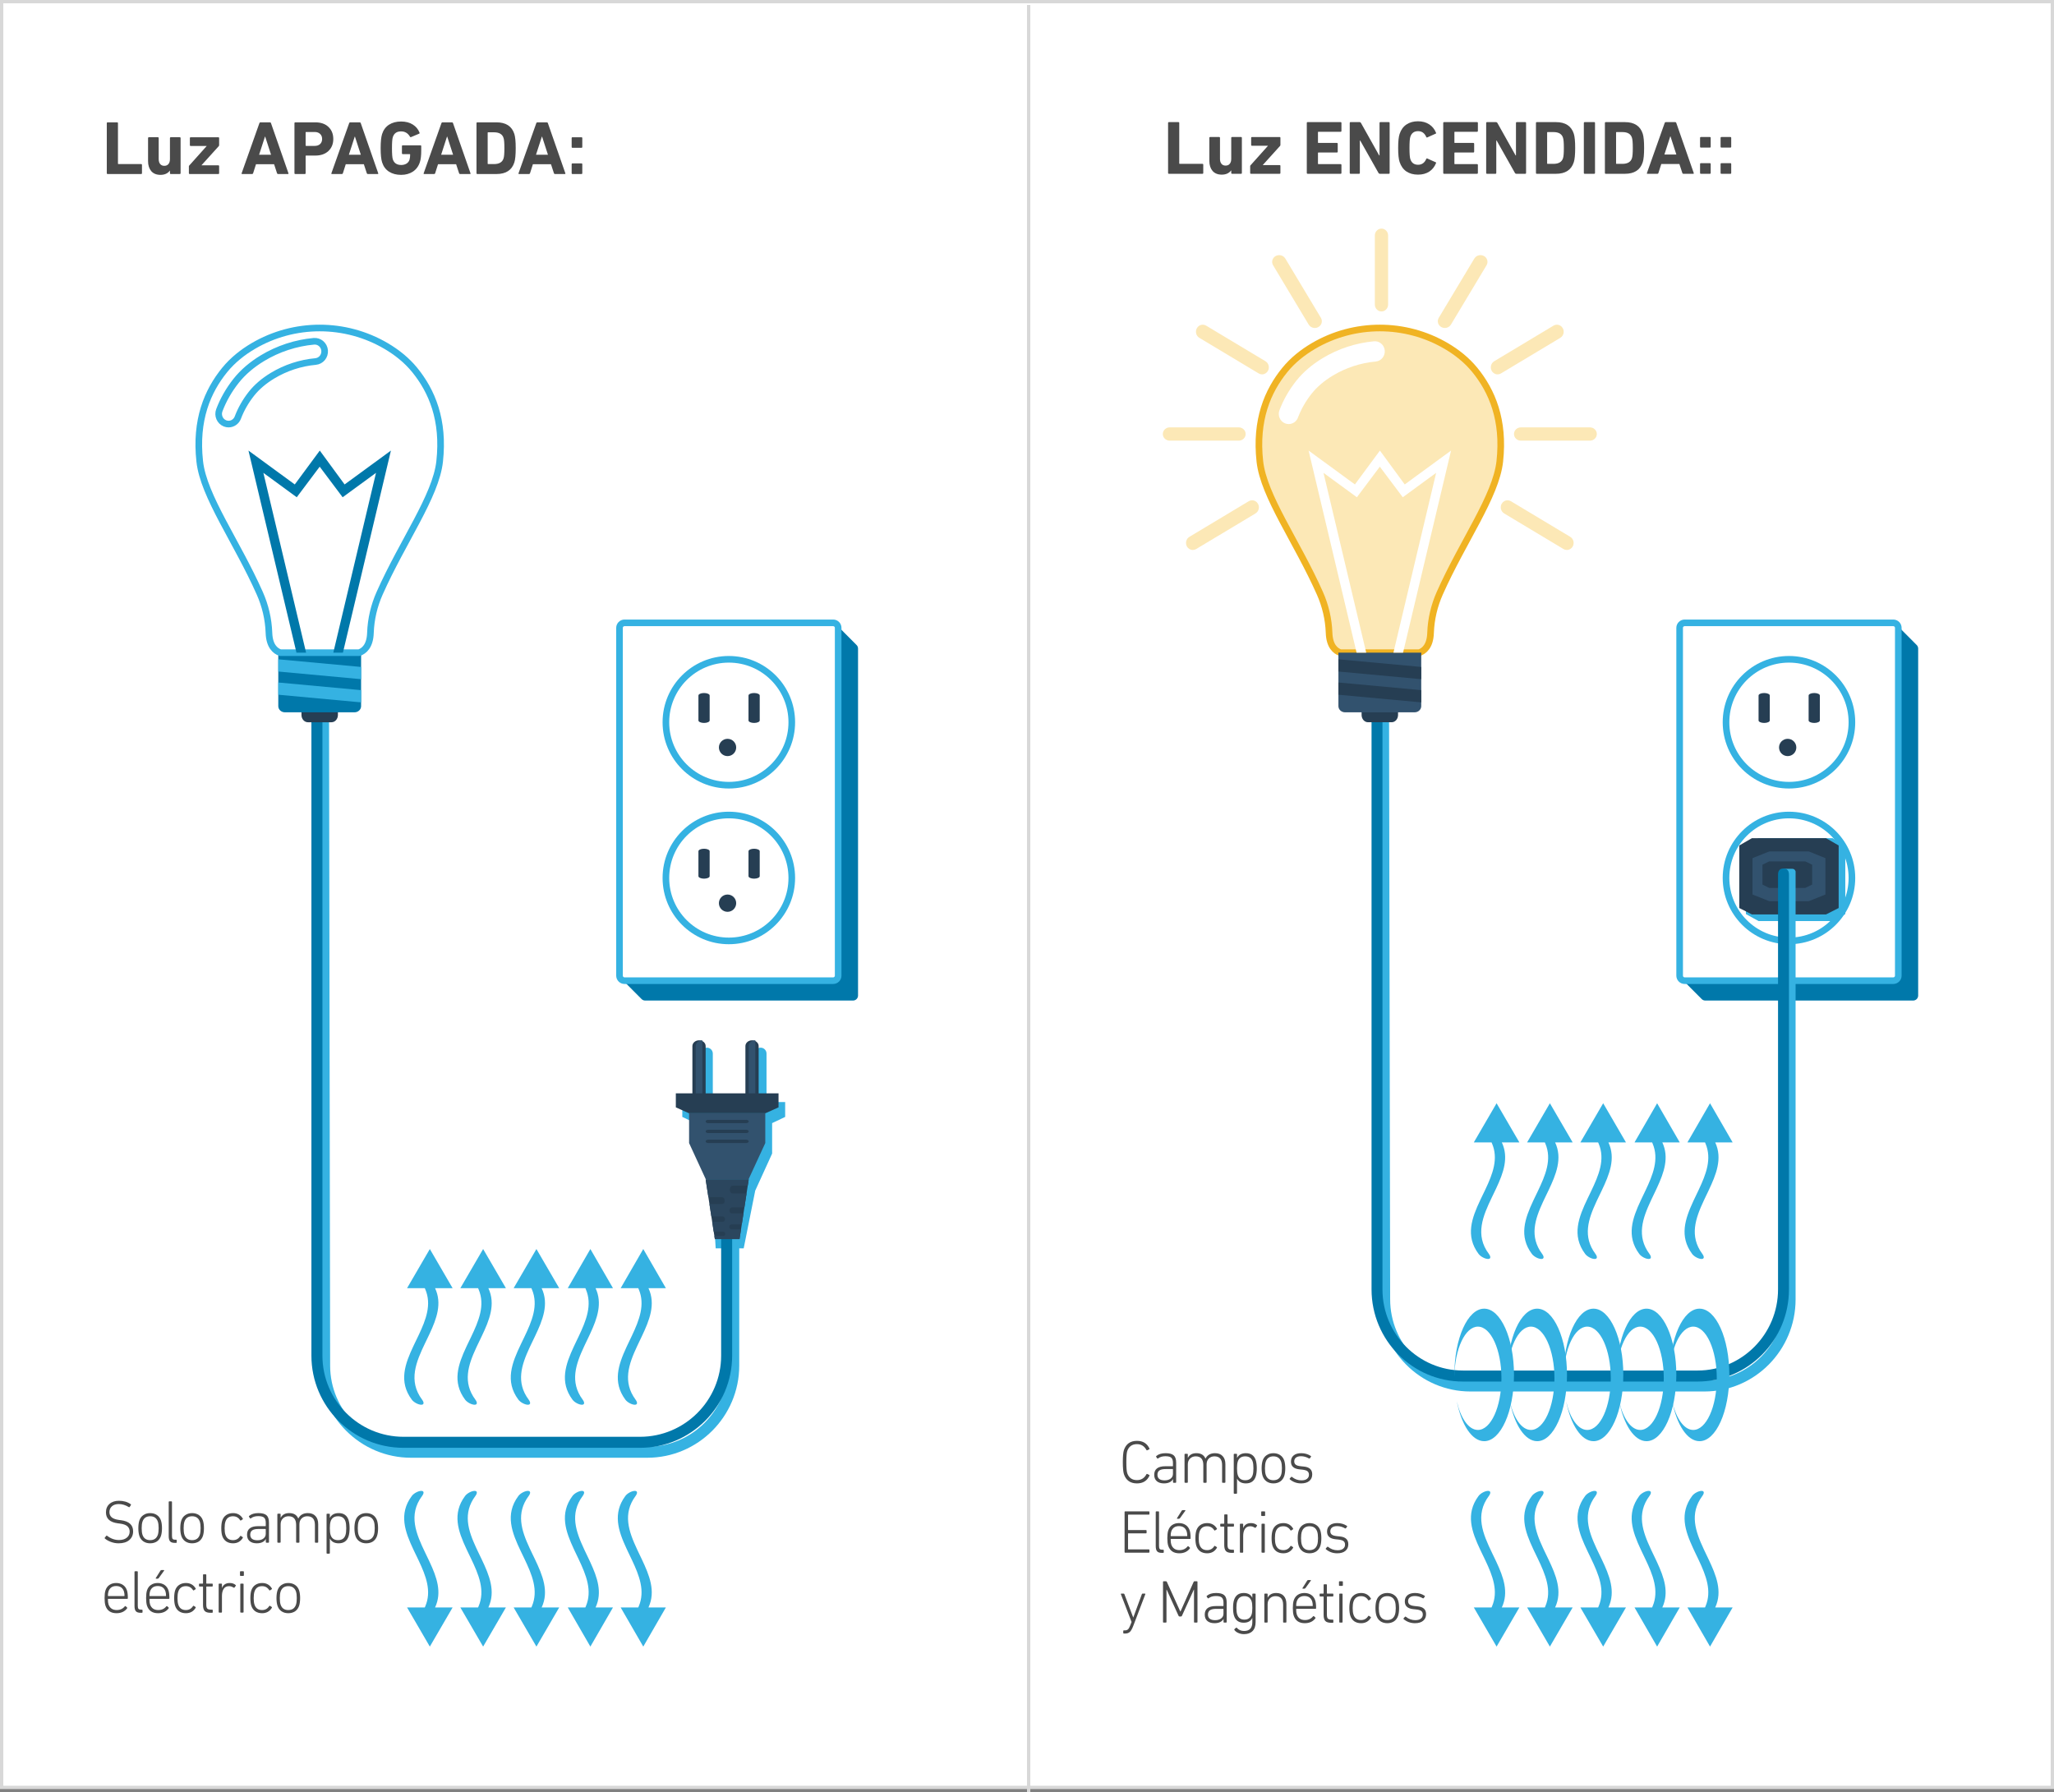 <?xml version="1.0" encoding="UTF-8" standalone="no"?>
<svg
   width="620"
   height="541"
   viewBox="0 0 620 541"
   version="1.1"
   id="svg176"
   sodipodi:docname="measuring-emf_549553213.svg.2022_ES.svg"
   inkscape:version="1.1.1 (3bf5ae0d25, 2021-09-20)"
   xmlns:inkscape="http://www.inkscape.org/namespaces/inkscape"
   xmlns:sodipodi="http://sodipodi.sourceforge.net/DTD/sodipodi-0.dtd"
   xmlns="http://www.w3.org/2000/svg"
   xmlns:svg="http://www.w3.org/2000/svg">
  <rect x="0" y="0" width="620" height="541" fill="#808080" stroke="none"/>
  <defs
     id="defs180" />
  <sodipodi:namedview
     id="namedview178"
     pagecolor="#ffffff"
     bordercolor="#666666"
     borderopacity="1.0"
     inkscape:pageshadow="2"
     inkscape:pageopacity="0.0"
     inkscape:pagecheckerboard="0"
     showgrid="false"
     inkscape:zoom="1.5859519"
     inkscape:cx="310.53904"
     inkscape:cy="221.63345"
     inkscape:window-width="1920"
     inkscape:window-height="1017"
     inkscape:window-x="-8"
     inkscape:window-y="-8"
     inkscape:window-maximized="1"
     inkscape:current-layer="g174" />
  <g
     fill="none"
     fill-rule="evenodd"
     id="g174">
    <g
       id="g172">
      <g
         id="g170">
        <g
           id="g168">
          <path
             fill="#ffffff"
             stroke="#d8d8d8"
             d="m 0.5,0.5 h 619 v 539 H 0.5 Z"
             id="path2" />
          <g
             id="g38">
            <path
               fill="#0078aa"
               d="m 7.726,114 c -0.438,0 -0.83,-0.189 -1.106,-0.488 L 1,107.867 c 0.266,0.235 0.614,0.378 0.997,0.378 h 62.767 c 0.832,0 1.506,-0.677 1.506,-1.513 V 2.002 C 66.27,1.617 66.128,1.267 65.893,1 l 5.62,5.646 C 71.813,6.922 72,7.316 72,7.756 v 104.73 C 72,113.322 71.325,114 70.494,114 Z"
               transform="translate(187,188)"
               id="path6" />
            <path
               fill="#ffffff"
               stroke="#35b2e2"
               stroke-width="2"
               d="M 1.512,108 C 0.677,108 0,107.321 0,106.483 V 1.517 C 0,0.679 0.677,0 1.512,0 H 64.488 C 65.323,0 66,0.679 66,1.517 V 106.483 C 66,107.321 65.323,108 64.488,108 Z"
               transform="translate(187,188)"
               id="path8" />
            <g
               id="g22">
              <path
                 fill="#35b2e2"
                 d="M 20,40 C 8.954,40 0,31.046 0,20 0,8.954 8.954,0 20,0 31.046,0 40,8.954 40,20 40,31.046 31.046,40 20,40 Z"
                 transform="translate(200,245)"
                 id="path10" />
              <path
                 fill="#ffffff"
                 d="M 20,38 C 10.06,38 2,29.941 2,20 2,10.059 10.059,2 20,2 c 9.941,0 18,8.059 18,18 0,9.941 -8.059,18 -18,18 z"
                 transform="translate(200,245)"
                 id="path12" />
              <path
                 fill="#263e53"
                 d="M 19.61,30.22 C 18.169,30.22 17,29.051 17,27.61 17,26.168 18.169,25 19.61,25 c 1.441,0 2.61,1.168 2.61,2.61 0,1.441 -1.169,2.61 -2.61,2.61 z"
                 transform="translate(200,245)"
                 id="path14" />
              <g
                 fill="#263e53"
                 id="g20">
                <path
                   d="M -1.25,6.387 C -1.664,6.387 -2,5.628 -2,4.694 -2,3.758 -1.664,3 -1.25,3 h 7.532 c 0.414,0 0.75,0.758 0.75,1.694 0,0.934 -0.336,1.693 -0.75,1.693 h -7.531 z"
                   transform="rotate(90,-20.484,237.694)"
                   id="path16" />
                <path
                   d="m 13.863,6.387 c -0.414,0 -0.75,-0.759 -0.75,-1.693 C 13.113,3.758 13.449,3 13.863,3 h 7.532 c 0.414,0 0.75,0.758 0.75,1.694 0,0.934 -0.336,1.693 -0.75,1.693 z"
                   transform="rotate(90,-5.371,237.694)"
                   id="path18" />
              </g>
            </g>
            <g
               id="g36">
              <path
                 fill="#35b2e2"
                 d="M 20,40 C 8.954,40 0,31.046 0,20 0,8.954 8.954,0 20,0 31.046,0 40,8.954 40,20 40,31.046 31.046,40 20,40 Z"
                 transform="translate(200,198)"
                 id="path24" />
              <path
                 fill="#ffffff"
                 d="M 20,38 C 10.06,38 2,29.941 2,20 2,10.059 10.059,2 20,2 c 9.941,0 18,8.059 18,18 0,9.941 -8.059,18 -18,18 z"
                 transform="translate(200,198)"
                 id="path26" />
              <path
                 fill="#263e53"
                 d="M 19.61,30.22 C 18.169,30.22 17,29.051 17,27.61 17,26.168 18.169,25 19.61,25 c 1.441,0 2.61,1.168 2.61,2.61 0,1.441 -1.169,2.61 -2.61,2.61 z"
                 transform="translate(200,198)"
                 id="path28" />
              <g
                 fill="#263e53"
                 id="g34">
                <path
                   d="M -1.25,6.387 C -1.664,6.387 -2,5.628 -2,4.694 -2,3.758 -1.664,3 -1.25,3 h 7.532 c 0.414,0 0.75,0.758 0.75,1.694 0,0.934 -0.336,1.693 -0.75,1.693 h -7.531 z"
                   transform="rotate(90,3.016,214.194)"
                   id="path30" />
                <path
                   d="m 13.863,6.387 c -0.414,0 -0.75,-0.759 -0.75,-1.693 C 13.113,3.758 13.449,3 13.863,3 h 7.532 c 0.414,0 0.75,0.758 0.75,1.694 0,0.934 -0.336,1.693 -0.75,1.693 z"
                   transform="rotate(90,18.129,214.194)"
                   id="path32" />
              </g>
            </g>
          </g>
          <path
             fill="#35b2e2"
             d="m 124.096,440 c -15.31,0 -27.764,-12.478 -27.764,-27.814 L 96,217 h 3.32 l 0.332,195.186 c 0,13.501 10.965,24.487 24.444,24.487 h 71.278 c 13.478,0 24.443,-10.986 24.443,-24.487 V 376.8 h -3.79 l -1.034,-17.417 -5.105,-11.196 v -9.193 l -3.933,-1.868 v -4.49 h 5.63 v -14.629 c 0,-0.99 0.8,-1.79 1.787,-1.79 0.494,0 0.94,0.2 1.265,0.524 0.323,0.324 0.523,0.771 0.523,1.266 v 14.63 h 12.636 v -14.63 c 0,-0.99 0.8,-1.79 1.788,-1.79 0.494,0 0.94,0.2 1.264,0.524 0.324,0.324 0.523,0.771 0.523,1.266 v 14.63 H 237 v 4.489 l -3.932,1.868 v 9.193 l -5.105,11.196 -3.48,17.417 h -1.345 v 35.386 c 0,15.336 -12.455,27.814 -27.764,27.814 z"
             id="path40" />
          <path
             fill="#0078aa"
             d="M 121.802,437 C 106.472,437 94,424.525 94,409.187 V 217 h 3.325 v 192.187 c 0,13.503 10.98,24.486 24.477,24.486 h 71.396 c 13.497,0 24.477,-10.983 24.477,-24.486 V 371.122 H 221 v 38.065 C 221,424.525 208.528,437 193.198,437 Z"
             id="path42" />
          <g
             id="g56">
            <path
               fill="#263e53"
               d="M 7,0 C 8.105,0 9,0.78 9,1.743 V 18 H 5 V 1.743 C 5,1.262 5.224,0.826 5.585,0.511 5.947,0.195 6.447,0 7,0 m 16,0 c 1.105,0 2,0.78 2,1.743 V 18 H 21 V 1.743 C 21,1.262 21.224,0.826 21.585,0.511 21.95,0.195 22.447,0 23,0"
               transform="translate(204,314)"
               id="path44" />
            <path
               fill="#32526e"
               d="M 8,0 V 18 H 6 V 1.743 C 6,1.262 6.224,0.826 6.585,0.511 6.947,0.195 7.447,0 8,0 M 24,0 V 18 H 22 V 1.743 C 22,1.262 22.224,0.826 22.585,0.511 22.95,0.195 23.447,0 24,0"
               transform="translate(204,314)"
               id="path46" />
            <path
               fill="#263e53"
               d="m 11.776,60 h 7.449 L 22,42 H 9 l 2.776,18"
               transform="translate(204,314)"
               id="path48" />
            <path
               fill="#32526e"
               d="M 27,31.017 21.935,42 H 9.065 L 4,31.017 V 22 h 23 v 9.017"
               transform="translate(204,314)"
               id="path50" />
            <path
               fill="#2b465e"
               d="m 21.711,43.874 h -4.565 c -0.462,0 -0.844,0.543 -0.853,1.197 -0.01,0.64 0.34,1.147 0.783,1.147 h 4.274 l -0.65,4.208 h -3.75 c -0.406,0 -0.742,0.421 -0.75,0.93 -0.007,0.499 0.304,0.895 0.695,0.895 h 3.526 l -0.513,3.325 h -3.113 c -0.363,0 -0.662,0.337 -0.668,0.744 -0.006,0.4 0.273,0.718 0.624,0.718 h 2.932 L 19.225,60 h -7.45 l -0.142,-0.921 h 2.679 c 0.333,0 0.599,-0.288 0.593,-0.65 -0.005,-0.367 -0.289,-0.67 -0.633,-0.67 H 11.43 l -0.46,-2.984 h 3.212 c 0.37,0 0.664,-0.354 0.657,-0.8 -0.006,-0.453 -0.322,-0.828 -0.706,-0.828 h -3.414 l -0.575,-3.728 h 3.877 c 0.415,0 0.744,-0.447 0.736,-1.009 -0.008,-0.575 -0.366,-1.051 -0.798,-1.051 H 9.826 L 9,42 h 13 l -0.289,1.874"
               transform="translate(204,314)"
               id="path52" />
            <path
               fill="#263e53"
               d="M 21.249,25 H 9.75 C 9.336,25 9,24.776 9,24.5 9,24.224 9.336,24 9.751,24 H 21.25 c 0.415,0 0.751,0.224 0.751,0.5 0,0.276 -0.336,0.5 -0.751,0.5 m -0.001,3 H 9.75 C 9.336,28 9,27.776 9,27.5 9,27.224 9.336,27 9.751,27 H 21.25 c 0.415,0 0.751,0.224 0.751,0.5 0,0.276 -0.336,0.5 -0.751,0.5 m -0.001,3 H 9.75 C 9.336,31 9,30.776 9,30.5 9,30.224 9.336,30 9.751,30 H 21.25 c 0.415,0 0.751,0.224 0.751,0.5 0,0.276 -0.336,0.5 -0.751,0.5 M 31,20.237 27.073,22 H 3.927 L 0,20.237 V 16 h 31 v 4.237"
               transform="translate(204,314)"
               id="path54" />
          </g>
          <g
             id="g70">
            <path
               fill="#263e53"
               d="m 31,115 v 1.806 c 0,1.211 0.869,2.194 1.94,2.194 h 7.12 c 1.071,0 1.94,-0.983 1.94,-2.194 V 115 H 31"
               transform="translate(60,99)"
               id="path58" />
            <path
               fill="#0078aa"
               d="m 24,98 v 16.134 c 0,1.03 0.893,1.866 1.995,1.866 h 21.01 C 48.107,116 49,115.165 49,114.134 V 98 H 24"
               transform="translate(60,99)"
               id="path60" />
            <path
               fill="#35b2e2"
               d="m 24,100 v 3.692 L 49,106 v -3.692 L 24,100 m 0,7 v 3.692 L 49,113 v -3.692 L 24,107"
               transform="translate(60,99)"
               id="path62" />
            <path
               stroke="#35b2e2"
               stroke-width="2"
               d="M 72.711,40.274 C 71.547,50.81 61.544,64.389 54.578,80.09 c -1.66,3.743 -2.605,7.763 -2.758,11.852 l -0.004,0.117 C 51.67,96.011 49.919,97.476 48.408,98 H 24.593 C 23.082,97.476 21.33,96.01 21.185,92.059 L 21.18,91.942 C 21.027,87.852 20.083,83.832 18.422,80.09 11.455,64.389 1.452,50.81 0.29,40.274 -1.09,27.749 2.637,19.034 7.83,12.659 c 2.446,-3 5.462,-5.36 8.608,-7.212 12.343,-7.263 27.78,-7.263 40.122,0 3.146,1.851 6.162,4.211 8.608,7.212 5.195,6.375 8.92,15.09 7.542,27.615"
               transform="translate(60,99)"
               id="path64" />
            <path
               stroke="#35b2e2"
               stroke-width="2"
               d="m 8.996,29 c -0.36,0 -0.725,-0.067 -1.08,-0.207 -1.543,-0.61 -2.31,-2.386 -1.714,-3.965 1.193,-3.156 2.902,-6.15 5.082,-8.897 2.046,-2.578 4.72,-4.874 7.946,-6.825 4.691,-2.835 10.054,-4.597 15.508,-5.094 1.648,-0.15 3.103,1.095 3.25,2.782 0.147,1.686 -1.07,3.175 -2.718,3.326 -4.572,0.416 -9.065,1.892 -12.993,4.266 -2.612,1.579 -4.746,3.4 -6.342,5.41 -1.784,2.249 -3.178,4.686 -4.144,7.243 C 11.33,28.255 10.197,29 8.996,29"
               transform="translate(60,99)"
               id="path66" />
            <path
               fill="#0078aa"
               d="M 58,37 43.51,98 H 40.606 L 53.499,43.723 43.425,51.09 36.499,41.861 29.575,51.09 19.501,43.723 32.394,98 H 29.49 L 15,37 28.978,47.222 36.527,37 44.019,47.222 58,37"
               transform="translate(60,99)"
               id="path68" />
          </g>
          <path
             fill="#35b2e2"
             d="m 129.746,377 6.879,11.82 h -5.297 c 2.147,4.576 0.496,9.153 -1.643,13.73 l -0.324,0.686 -0.425,0.887 -0.286,0.592 -0.285,0.591 c -2.75,5.717 -5.221,11.435 -0.96,17.152 0.63,0.852 0.622,1.542 -0.238,1.542 -0.857,0 -2.24,-0.69 -2.871,-1.542 -4.034,-5.413 -2.033,-10.826 0.525,-16.24 l 0.276,-0.58 0.33,-0.686 0.331,-0.686 0.33,-0.687 0.306,-0.641 c 2.174,-4.6 3.951,-9.199 1.97,-13.798 l -0.144,-0.32 h -5.353 z m 16.087,0 6.879,11.82 h -5.296 c 2.27,4.84 0.292,9.68 -2.017,14.519 l -0.31,0.645 -0.155,0.323 -0.311,0.645 -0.33,0.687 -0.276,0.58 -0.272,0.58 c -2.421,5.22 -4.143,10.44 -0.254,15.66 0.63,0.85 0.623,1.541 -0.237,1.541 -0.857,0 -2.24,-0.69 -2.871,-1.542 -3.962,-5.316 -2.102,-10.633 0.389,-15.95 l 0.274,-0.58 0.138,-0.29 0.33,-0.686 0.331,-0.686 0.33,-0.687 c 2.307,-4.813 4.35,-9.626 2.276,-14.439 l -0.144,-0.32 h -5.353 z m 16.087,0 6.879,11.82 h -5.296 c 2.27,4.84 0.292,9.68 -2.017,14.519 l -0.31,0.645 -0.155,0.323 -0.311,0.645 -0.33,0.687 -0.276,0.58 -0.272,0.58 c -2.421,5.22 -4.143,10.44 -0.254,15.66 0.63,0.85 0.623,1.541 -0.237,1.541 -0.856,0 -2.24,-0.69 -2.871,-1.542 -4.149,-5.567 -1.914,-11.134 0.745,-16.701 l 0.286,-0.597 0.288,-0.596 0.143,-0.298 0.33,-0.687 c 2.307,-4.813 4.35,-9.626 2.277,-14.439 l -0.145,-0.32 h -5.353 z m 16.285,0 6.827,11.82 h -5.257 c 2.12,4.55 0.51,9.103 -1.596,13.654 l -0.304,0.65 c -0.05,0.109 -0.102,0.217 -0.153,0.326 l -0.31,0.65 -0.156,0.325 -0.498,1.04 -0.14,0.293 -0.275,0.586 c -2.51,5.372 -4.435,10.743 -0.463,16.114 0.626,0.852 0.619,1.542 -0.235,1.542 -0.85,0 -2.224,-0.69 -2.85,-1.542 -3.96,-5.354 -2.06,-10.708 0.438,-16.062 l 0.275,-0.584 0.33,-0.693 0.498,-1.04 0.331,-0.694 c 2.25,-4.748 4.195,-9.495 2.168,-14.242 l -0.145,-0.324 h -5.313 z m 15.967,0 6.828,11.82 h -5.257 c 2.26,4.854 0.278,9.71 -2.023,14.565 l -0.33,0.693 -0.499,1.04 -0.33,0.694 -0.275,0.584 c -2.498,5.354 -4.398,10.708 -0.438,16.062 0.626,0.852 0.618,1.542 -0.236,1.542 -0.85,0 -2.223,-0.69 -2.85,-1.542 -3.9,-5.273 -2.115,-10.547 0.327,-15.82 l 0.274,-0.587 0.277,-0.586 0.332,-0.693 0.166,-0.347 0.332,-0.694 0.307,-0.648 c 2.188,-4.646 4.01,-9.293 2.025,-13.94 l -0.144,-0.324 h -5.314 z"
             id="path72" />
          <path
             fill="#35b2e2"
             d="m 129.746,450 6.879,11.82 h -5.297 c 2.147,4.576 0.496,9.153 -1.643,13.73 l -0.324,0.686 -0.425,0.887 -0.286,0.592 -0.285,0.591 c -2.75,5.717 -5.221,11.435 -0.96,17.152 0.63,0.852 0.622,1.542 -0.238,1.542 -0.857,0 -2.24,-0.69 -2.871,-1.542 -4.034,-5.413 -2.033,-10.826 0.525,-16.24 l 0.276,-0.58 0.33,-0.686 0.331,-0.686 0.33,-0.687 0.306,-0.641 c 2.174,-4.6 3.951,-9.199 1.97,-13.798 l -0.144,-0.32 h -5.353 z m 16.087,0 6.879,11.82 h -5.296 c 2.27,4.84 0.292,9.68 -2.017,14.519 l -0.31,0.645 -0.155,0.323 -0.311,0.645 -0.33,0.687 -0.276,0.58 -0.272,0.58 c -2.421,5.22 -4.143,10.44 -0.254,15.66 0.63,0.85 0.623,1.541 -0.237,1.541 -0.857,0 -2.24,-0.69 -2.871,-1.542 -3.962,-5.316 -2.102,-10.633 0.389,-15.95 l 0.274,-0.58 0.138,-0.29 0.33,-0.686 0.331,-0.686 0.33,-0.687 c 2.307,-4.813 4.35,-9.626 2.276,-14.439 l -0.144,-0.32 h -5.353 z m 16.087,0 6.879,11.82 h -5.296 c 2.27,4.84 0.292,9.68 -2.017,14.519 l -0.31,0.645 -0.155,0.323 -0.311,0.645 -0.33,0.687 -0.276,0.58 -0.272,0.58 c -2.421,5.22 -4.143,10.44 -0.254,15.66 0.63,0.85 0.623,1.541 -0.237,1.541 -0.856,0 -2.24,-0.69 -2.871,-1.542 -4.149,-5.567 -1.914,-11.134 0.745,-16.701 l 0.286,-0.597 0.288,-0.596 0.143,-0.298 0.33,-0.687 c 2.307,-4.813 4.35,-9.626 2.277,-14.439 l -0.145,-0.32 h -5.353 z m 16.285,0 6.827,11.82 h -5.257 c 2.12,4.55 0.51,9.103 -1.596,13.654 l -0.304,0.65 c -0.05,0.109 -0.102,0.217 -0.153,0.326 l -0.31,0.65 -0.156,0.325 -0.498,1.04 -0.14,0.293 -0.275,0.586 c -2.51,5.372 -4.435,10.743 -0.463,16.114 0.626,0.852 0.619,1.542 -0.235,1.542 -0.85,0 -2.224,-0.69 -2.85,-1.542 -3.96,-5.354 -2.06,-10.708 0.438,-16.062 l 0.275,-0.584 0.33,-0.693 0.498,-1.04 0.331,-0.694 c 2.25,-4.748 4.195,-9.495 2.168,-14.242 l -0.145,-0.324 h -5.313 z m 15.967,0 6.828,11.82 h -5.257 c 2.26,4.854 0.278,9.71 -2.023,14.565 l -0.33,0.693 -0.499,1.04 -0.33,0.694 -0.275,0.584 c -2.498,5.354 -4.398,10.708 -0.438,16.062 0.626,0.852 0.618,1.542 -0.236,1.542 -0.85,0 -2.223,-0.69 -2.85,-1.542 -3.9,-5.273 -2.115,-10.547 0.327,-15.82 l 0.274,-0.587 0.277,-0.586 0.332,-0.693 0.166,-0.347 0.332,-0.694 0.307,-0.648 c 2.188,-4.646 4.01,-9.293 2.025,-13.94 l -0.144,-0.324 h -5.314 z"
             transform="matrix(1,0,0,-1,0,947)"
             id="path74" />
          <g
             id="g108">
            <path
               fill="#0078aa"
               d="m 7.726,114 c -0.438,0 -0.83,-0.189 -1.106,-0.488 L 1,107.867 c 0.266,0.235 0.614,0.378 0.997,0.378 h 62.767 c 0.832,0 1.506,-0.677 1.506,-1.513 V 2.002 C 66.27,1.617 66.128,1.267 65.893,1 l 5.62,5.646 C 71.813,6.922 72,7.316 72,7.756 v 104.73 C 72,113.322 71.325,114 70.494,114 Z"
               transform="translate(507,188)"
               id="path76" />
            <path
               fill="#ffffff"
               stroke="#35b2e2"
               stroke-width="2"
               d="M 1.512,108 C 0.677,108 0,107.321 0,106.483 V 1.517 C 0,0.679 0.677,0 1.512,0 H 64.488 C 65.323,0 66,0.679 66,1.517 V 106.483 C 66,107.321 65.323,108 64.488,108 Z"
               transform="translate(507,188)"
               id="path78" />
            <g
               id="g92">
              <path
                 fill="#35b2e2"
                 d="M 20,40 C 8.954,40 0,31.046 0,20 0,8.954 8.954,0 20,0 31.046,0 40,8.954 40,20 40,31.046 31.046,40 20,40 Z"
                 transform="translate(520,245)"
                 id="path80" />
              <path
                 fill="#ffffff"
                 d="M 20,38 C 10.06,38 2,29.941 2,20 2,10.059 10.059,2 20,2 c 9.941,0 18,8.059 18,18 0,9.941 -8.059,18 -18,18 z"
                 transform="translate(520,245)"
                 id="path82" />
              <path
                 fill="#263e53"
                 d="M 19.61,30.22 C 18.169,30.22 17,29.051 17,27.61 17,26.168 18.169,25 19.61,25 c 1.441,0 2.61,1.168 2.61,2.61 0,1.441 -1.169,2.61 -2.61,2.61 z"
                 transform="translate(520,245)"
                 id="path84" />
              <g
                 fill="#263e53"
                 id="g90">
                <path
                   d="M -1.25,6.387 C -1.664,6.387 -2,5.628 -2,4.694 -2,3.758 -1.664,3 -1.25,3 h 7.532 c 0.414,0 0.75,0.758 0.75,1.694 0,0.934 -0.336,1.693 -0.75,1.693 h -7.531 z"
                   transform="rotate(90,139.516,397.694)"
                   id="path86" />
                <path
                   d="m 13.863,6.387 c -0.414,0 -0.75,-0.759 -0.75,-1.693 C 13.113,3.758 13.449,3 13.863,3 h 7.532 c 0.414,0 0.75,0.758 0.75,1.694 0,0.934 -0.336,1.693 -0.75,1.693 z"
                   transform="rotate(90,154.629,397.694)"
                   id="path88" />
              </g>
            </g>
            <g
               id="g106">
              <path
                 fill="#35b2e2"
                 d="M 20,40 C 8.954,40 0,31.046 0,20 0,8.954 8.954,0 20,0 31.046,0 40,8.954 40,20 40,31.046 31.046,40 20,40 Z"
                 transform="translate(520,198)"
                 id="path94" />
              <path
                 fill="#ffffff"
                 d="M 20,38 C 10.06,38 2,29.941 2,20 2,10.059 10.059,2 20,2 c 9.941,0 18,8.059 18,18 0,9.941 -8.059,18 -18,18 z"
                 transform="translate(520,198)"
                 id="path96" />
              <path
                 fill="#263e53"
                 d="M 19.61,30.22 C 18.169,30.22 17,29.051 17,27.61 17,26.168 18.169,25 19.61,25 c 1.441,0 2.61,1.168 2.61,2.61 0,1.441 -1.169,2.61 -2.61,2.61 z"
                 transform="translate(520,198)"
                 id="path98" />
              <g
                 fill="#263e53"
                 id="g104">
                <path
                   d="M -1.25,6.387 C -1.664,6.387 -2,5.628 -2,4.694 -2,3.758 -1.664,3 -1.25,3 h 7.532 c 0.414,0 0.75,0.758 0.75,1.694 0,0.934 -0.336,1.693 -0.75,1.693 h -7.531 z"
                   transform="rotate(90,163.016,374.194)"
                   id="path100" />
                <path
                   d="m 13.863,6.387 c -0.414,0 -0.75,-0.759 -0.75,-1.693 C 13.113,3.758 13.449,3 13.863,3 h 7.532 c 0.414,0 0.75,0.758 0.75,1.694 0,0.934 -0.336,1.693 -0.75,1.693 z"
                   transform="rotate(90,178.129,374.194)"
                   id="path102" />
              </g>
            </g>
          </g>
          <g
             id="g114">
            <path
               fill="#35b2e2"
               d="M 26.2,25 H 3.8 L 0,22.901 V 2.381 L 3.8,0 H 26.2 L 30,2.381 v 20.52 z"
               transform="translate(527,253)"
               id="path110" />
            <path
               fill="#32526e"
               d="M 21,21 H 9.053 L 4,18.867 V 7.152 L 9.053,5 H 21 l 5,2.152 v 11.715 z"
               transform="translate(527,253)"
               id="path112" />
          </g>
          <g
             id="g120">
            <path
               fill="#263e53"
               d="M 26.2,23 H 3.8 L 0,21.069 V 2.19 L 3.8,0 H 26.2 L 30,2.19 v 18.879 z"
               transform="translate(525,253)"
               id="path116" />
            <path
               fill="#32526e"
               d="M 21,19 H 9.053 L 4,17 V 6.018 L 9.053,4 H 21 l 5,2.018 V 17 Z"
               transform="translate(525,253)"
               id="path118" />
          </g>
          <g
             fill="#263e53"
             id="g124">
            <path
               d="M 12.922,8 H 2.008 L 0,6.995 V 1 L 2.008,0 H 12.922 L 15,1 v 5.995 z"
               transform="translate(532,260)"
               id="path122" />
          </g>
          <path
             fill="#35b2e2"
             d="m 443.844,420 c -15.172,0 -27.515,-12.478 -27.515,-27.814 L 416,217 h 3.29 l 0.33,175.186 c 0,13.501 10.866,24.487 24.224,24.487 h 70.64 c 13.358,0 24.225,-10.986 24.225,-24.487 v -5.774 c 0,-27.247 -0.116,-68.64 -0.348,-124.177 h 2.614 c 0.511,0 0.853,0.255 1.025,0.765 V 392.186 C 542,407.522 529.657,420 514.484,420 Z"
             id="path128" />
          <path
             fill="#0078aa"
             d="M 441.583,417 C 426.373,417 414,404.525 414,389.187 V 217 h 3.299 v 172.187 c 0,13.503 10.894,24.486 24.284,24.486 h 70.834 c 13.39,0 24.284,-10.983 24.284,-24.486 V 264 c -0.002,-1.232 0.548,-1.848 1.648,-1.848 1.1,0 1.651,0.616 1.651,1.848 V 389.187 C 540,404.525 527.626,417 512.417,417 Z"
             id="path130" />
          <path
             stroke="#d8d8d8"
             stroke-linecap="square"
             d="M 310.5,2 V 540.5"
             id="path134" />
          <g
             id="g150">
            <path
               fill="#fce8b6"
               stroke="#f0b323"
               stroke-width="2"
               d="m 101.711,70.274 c -1.164,10.536 -11.167,24.115 -18.133,39.816 -1.66,3.743 -2.605,7.763 -2.758,11.852 l -0.004,0.117 c -0.146,3.952 -1.897,5.417 -3.408,5.941 H 53.593 c -1.511,-0.524 -3.263,-1.99 -3.408,-5.941 l -0.005,-0.117 c -0.153,-4.09 -1.097,-8.11 -2.758,-11.852 C 40.455,94.389 30.452,80.81 29.289,70.274 27.91,57.749 31.637,49.034 36.831,42.659 c 2.446,-3 5.462,-5.36 8.608,-7.212 12.343,-7.263 27.78,-7.263 40.122,0 3.146,1.851 6.162,4.211 8.608,7.212 5.195,6.375 8.92,15.09 7.542,27.615"
               transform="translate(351,69)"
               id="path136" />
            <path
               fill="#ffffff"
               d="m 37.996,59 c -0.36,0 -0.725,-0.067 -1.08,-0.207 -1.543,-0.61 -2.31,-2.386 -1.714,-3.965 1.193,-3.156 2.902,-6.15 5.082,-8.897 2.046,-2.578 4.72,-4.874 7.946,-6.825 4.691,-2.835 10.054,-4.597 15.508,-5.094 1.648,-0.15 3.103,1.095 3.25,2.782 0.147,1.686 -1.07,3.175 -2.718,3.326 -4.572,0.416 -9.065,1.892 -12.993,4.266 -2.612,1.579 -4.746,3.4 -6.342,5.41 -1.784,2.249 -3.178,4.686 -4.144,7.243 C 40.33,58.255 39.197,59 37.996,59"
               transform="translate(351,69)"
               id="path138" />
            <path
               fill="#263e53"
               d="m 60,145 v 1.806 c 0,1.211 0.869,2.194 1.94,2.194 h 7.12 c 1.071,0 1.94,-0.983 1.94,-2.194 V 145 H 60"
               transform="translate(351,69)"
               id="path140" />
            <path
               fill="#32526e"
               d="m 53,128 v 16.134 c 0,1.03 0.893,1.866 1.995,1.866 h 21.01 C 77.107,146 78,145.165 78,144.134 V 128 H 53"
               transform="translate(351,69)"
               id="path142" />
            <path
               fill="#263e53"
               d="m 53,130 v 3.692 L 78,136 v -3.692 L 53,130 m 0,7 v 3.692 L 78,143 v -3.692 L 53,137"
               transform="translate(351,69)"
               id="path144" />
            <path
               fill="#ffffff"
               d="M 87,67 72.51,128 H 69.606 L 82.499,73.723 72.425,81.09 65.499,71.861 58.575,81.09 48.501,73.723 61.394,128 H 58.49 L 44,67 57.978,77.222 65.527,67 73.019,77.222 87,67"
               transform="translate(351,69)"
               id="path146" />
            <path
               fill="#fce8b6"
               d="m 66,25 c -1.103,0 -2,-0.926 -2,-2.063 V 2.063 C 64,0.926 64.897,0 66,0 c 1.103,0 2,0.926 2,2.063 V 22.937 C 68,24.074 67.103,25 66,25 m 55.955,72 c -0.357,0 -0.71,-0.098 -1.02,-0.285 l -17.914,-10.75 c -0.975,-0.585 -1.311,-1.887 -0.748,-2.902 0.364,-0.656 1.043,-1.063 1.771,-1.063 0.358,0 0.711,0.098 1.022,0.285 l 17.913,10.75 c 0.975,0.585 1.311,1.887 0.748,2.902 C 123.363,96.593 122.684,97 121.955,97 M 108.063,64 C 106.925,64 106,63.103 106,62 c 0,-1.103 0.925,-2 2.063,-2 h 20.874 c 1.137,0 2.063,0.897 2.063,2 0,1.103 -0.926,2 -2.063,2 h -20.874 m -7.019,-20 c -0.728,0 -1.407,-0.407 -1.77,-1.063 -0.564,-1.014 -0.228,-2.316 0.747,-2.902 l 17.912,-10.75 c 0.31,-0.186 0.664,-0.285 1.021,-0.285 0.729,0 1.407,0.407 1.771,1.063 0.273,0.491 0.346,1.064 0.205,1.612 -0.142,0.548 -0.48,1.007 -0.953,1.29 l -17.912,10.75 C 101.755,43.902 101.402,44 101.045,44 M 85.125,30 c -0.372,0 -0.739,-0.094 -1.062,-0.274 -0.491,-0.273 -0.843,-0.714 -0.99,-1.241 -0.146,-0.527 -0.071,-1.078 0.213,-1.551 L 94.036,9.022 C 94.413,8.392 95.118,8 95.875,8 c 0.373,0 0.74,0.095 1.062,0.274 1.014,0.564 1.363,1.816 0.778,2.792 L 86.965,28.978 C 86.586,29.608 85.881,30 85.124,30 M 9.044,97 C 8.316,97 7.637,96.593 7.274,95.937 6.71,94.923 7.046,93.62 8.022,93.035 L 25.933,82.285 C 26.243,82.099 26.597,82 26.954,82 c 0.729,0 1.407,0.407 1.771,1.062 0.273,0.492 0.346,1.065 0.205,1.613 -0.142,0.548 -0.48,1.007 -0.953,1.29 L 10.066,96.715 C 9.756,96.902 9.402,97 9.044,97 M 2.063,64 C 0.926,64 0,63.103 0,62 0,60.897 0.926,60 2.063,60 h 20.874 c 1.137,0 2.063,0.897 2.063,2 0,1.103 -0.926,2 -2.063,2 H 2.063 M 29.954,44 c -0.357,0 -0.71,-0.098 -1.02,-0.285 L 11.022,32.965 C 10.046,32.38 9.71,31.078 10.273,30.063 10.637,29.407 11.316,29 12.044,29 c 0.358,0 0.711,0.098 1.022,0.285 l 17.911,10.75 c 0.473,0.284 0.811,0.742 0.953,1.29 0.14,0.548 0.068,1.121 -0.205,1.613 C 31.361,43.593 30.682,44 29.955,44 M 45.876,30 c -0.757,0 -1.463,-0.392 -1.841,-1.022 L 33.285,11.066 C 32.698,10.09 33.047,8.838 34.062,8.274 34.385,8.095 34.752,8 35.124,8 c 0.757,0 1.462,0.392 1.84,1.022 l 10.752,17.912 c 0.586,0.976 0.237,2.228 -0.778,2.792 C 46.615,29.906 46.248,30 45.876,30"
               transform="translate(351,69)"
               id="path148" />
          </g>
          <path
             fill="#35b2e2"
             d="m 451.746,333 6.879,11.82 h -5.297 c 2.147,4.576 0.496,9.153 -1.643,13.73 l -0.324,0.686 -0.425,0.887 -0.286,0.592 -0.285,0.591 c -2.75,5.717 -5.221,11.435 -0.96,17.152 0.63,0.852 0.622,1.542 -0.238,1.542 -0.857,0 -2.24,-0.69 -2.871,-1.542 -4.034,-5.413 -2.033,-10.826 0.525,-16.24 l 0.276,-0.58 0.33,-0.686 0.331,-0.686 0.33,-0.687 0.306,-0.641 c 2.174,-4.6 3.951,-9.199 1.97,-13.798 l -0.144,-0.32 h -5.353 z m 16.087,0 6.879,11.82 h -5.296 c 2.27,4.84 0.292,9.68 -2.017,14.519 l -0.31,0.645 -0.155,0.323 -0.311,0.645 -0.33,0.687 -0.276,0.58 -0.272,0.58 c -2.421,5.22 -4.143,10.44 -0.254,15.66 0.63,0.85 0.623,1.541 -0.237,1.541 -0.857,0 -2.24,-0.69 -2.871,-1.542 -3.962,-5.316 -2.102,-10.633 0.389,-15.95 l 0.274,-0.58 0.138,-0.29 0.33,-0.686 0.331,-0.686 0.33,-0.687 c 2.307,-4.813 4.35,-9.626 2.276,-14.439 l -0.144,-0.32 h -5.353 z m 16.087,0 6.879,11.82 h -5.296 c 2.27,4.84 0.292,9.68 -2.017,14.519 l -0.31,0.645 -0.155,0.323 -0.311,0.645 -0.33,0.687 -0.276,0.58 -0.272,0.58 c -2.421,5.22 -4.143,10.44 -0.254,15.66 0.63,0.85 0.623,1.541 -0.237,1.541 -0.856,0 -2.24,-0.69 -2.871,-1.542 -4.149,-5.567 -1.914,-11.134 0.745,-16.701 l 0.286,-0.597 0.288,-0.596 0.143,-0.298 0.33,-0.687 c 2.307,-4.813 4.35,-9.626 2.277,-14.439 l -0.145,-0.32 h -5.353 z m 16.285,0 6.827,11.82 h -5.257 c 2.12,4.55 0.51,9.103 -1.596,13.654 l -0.304,0.65 c -0.05,0.109 -0.102,0.217 -0.153,0.326 l -0.31,0.65 -0.156,0.325 -0.498,1.04 -0.14,0.293 -0.275,0.586 c -2.51,5.372 -4.435,10.743 -0.463,16.114 0.626,0.852 0.619,1.542 -0.235,1.542 -0.85,0 -2.224,-0.69 -2.85,-1.542 -3.96,-5.354 -2.06,-10.708 0.438,-16.062 l 0.275,-0.584 0.33,-0.693 0.498,-1.04 0.331,-0.694 c 2.25,-4.748 4.195,-9.495 2.168,-14.242 l -0.145,-0.324 h -5.313 z m 15.967,0 6.828,11.82 h -5.257 c 2.26,4.854 0.278,9.71 -2.023,14.565 l -0.33,0.693 -0.499,1.04 -0.33,0.694 -0.275,0.584 c -2.498,5.354 -4.398,10.708 -0.438,16.062 0.626,0.852 0.618,1.542 -0.236,1.542 -0.85,0 -2.223,-0.69 -2.85,-1.542 -3.9,-5.273 -2.115,-10.547 0.327,-15.82 l 0.274,-0.587 0.277,-0.586 0.332,-0.693 0.166,-0.347 0.332,-0.694 0.307,-0.648 c 2.188,-4.646 4.01,-9.293 2.025,-13.94 l -0.144,-0.324 h -5.314 z"
             id="path152" />
          <path
             fill="#35b2e2"
             d="m 451.746,450 6.879,11.82 h -5.297 c 2.147,4.576 0.496,9.153 -1.643,13.73 l -0.324,0.686 -0.425,0.887 -0.286,0.592 -0.285,0.591 c -2.75,5.717 -5.221,11.435 -0.96,17.152 0.63,0.852 0.622,1.542 -0.238,1.542 -0.857,0 -2.24,-0.69 -2.871,-1.542 -4.034,-5.413 -2.033,-10.826 0.525,-16.24 l 0.276,-0.58 0.33,-0.686 0.331,-0.686 0.33,-0.687 0.306,-0.641 c 2.174,-4.6 3.951,-9.199 1.97,-13.798 l -0.144,-0.32 h -5.353 z m 16.087,0 6.879,11.82 h -5.296 c 2.27,4.84 0.292,9.68 -2.017,14.519 l -0.31,0.645 -0.155,0.323 -0.311,0.645 -0.33,0.687 -0.276,0.58 -0.272,0.58 c -2.421,5.22 -4.143,10.44 -0.254,15.66 0.63,0.85 0.623,1.541 -0.237,1.541 -0.857,0 -2.24,-0.69 -2.871,-1.542 -3.962,-5.316 -2.102,-10.633 0.389,-15.95 l 0.274,-0.58 0.138,-0.29 0.33,-0.686 0.331,-0.686 0.33,-0.687 c 2.307,-4.813 4.35,-9.626 2.276,-14.439 l -0.144,-0.32 h -5.353 z m 16.087,0 6.879,11.82 h -5.296 c 2.27,4.84 0.292,9.68 -2.017,14.519 l -0.31,0.645 -0.155,0.323 -0.311,0.645 -0.33,0.687 -0.276,0.58 -0.272,0.58 c -2.421,5.22 -4.143,10.44 -0.254,15.66 0.63,0.85 0.623,1.541 -0.237,1.541 -0.856,0 -2.24,-0.69 -2.871,-1.542 -4.149,-5.567 -1.914,-11.134 0.745,-16.701 l 0.286,-0.597 0.288,-0.596 0.143,-0.298 0.33,-0.687 c 2.307,-4.813 4.35,-9.626 2.277,-14.439 l -0.145,-0.32 h -5.353 z m 16.285,0 6.827,11.82 h -5.257 c 2.12,4.55 0.51,9.103 -1.596,13.654 l -0.304,0.65 c -0.05,0.109 -0.102,0.217 -0.153,0.326 l -0.31,0.65 -0.156,0.325 -0.498,1.04 -0.14,0.293 -0.275,0.586 c -2.51,5.372 -4.435,10.743 -0.463,16.114 0.626,0.852 0.619,1.542 -0.235,1.542 -0.85,0 -2.224,-0.69 -2.85,-1.542 -3.96,-5.354 -2.06,-10.708 0.438,-16.062 l 0.275,-0.584 0.33,-0.693 0.498,-1.04 0.331,-0.694 c 2.25,-4.748 4.195,-9.495 2.168,-14.242 l -0.145,-0.324 h -5.313 z m 15.967,0 6.828,11.82 h -5.257 c 2.26,4.854 0.278,9.71 -2.023,14.565 l -0.33,0.693 -0.499,1.04 -0.33,0.694 -0.275,0.584 c -2.498,5.354 -4.398,10.708 -0.438,16.062 0.626,0.852 0.618,1.542 -0.236,1.542 -0.85,0 -2.223,-0.69 -2.85,-1.542 -3.9,-5.273 -2.115,-10.547 0.327,-15.82 l 0.274,-0.587 0.277,-0.586 0.332,-0.693 0.166,-0.347 0.332,-0.694 0.307,-0.648 c 2.188,-4.646 4.01,-9.293 2.025,-13.94 l -0.144,-0.324 h -5.314 z"
             transform="matrix(1,0,0,-1,0,947)"
             id="path154" />
          <g
             fill="#35b2e2"
             id="g166">
            <path
               d="m 9,0 c 4.97,0 9,8.954 9,20 0,11.046 -4.03,20 -9,20 -3.698,0 -6.876,-4.957 -8.26,-12.045 1.164,5.13 3.577,8.655 6.365,8.655 3.924,0 7.106,-6.981 7.106,-15.593 0,-8.612 -3.182,-15.593 -7.106,-15.593 -3.853,0 -6.99,6.732 -7.102,15.13 C 0.001,20.37 0,20.184 0,20 0,8.954 4.03,0 9,0 Z"
               transform="translate(439,395)"
               id="path156" />
            <path
               d="m 25,0 c 4.97,0 9,8.954 9,20 0,11.046 -4.03,20 -9,20 -3.698,0 -6.876,-4.957 -8.26,-12.045 1.164,5.13 3.577,8.655 6.365,8.655 3.924,0 7.106,-6.981 7.106,-15.593 0,-8.612 -3.182,-15.593 -7.106,-15.593 -3.853,0 -6.99,6.732 -7.102,15.13 C 16.001,20.37 16,20.184 16,20 16,8.954 20.03,0 25,0 Z"
               transform="translate(439,395)"
               id="path158" />
            <path
               d="m 42,0 c 4.97,0 9,8.954 9,20 0,11.046 -4.03,20 -9,20 -3.698,0 -6.876,-4.957 -8.26,-12.045 1.164,5.13 3.577,8.655 6.365,8.655 3.924,0 7.106,-6.981 7.106,-15.593 0,-8.612 -3.182,-15.593 -7.106,-15.593 -3.853,0 -6.99,6.732 -7.102,15.13 C 33.001,20.37 33,20.184 33,20 33,8.954 37.03,0 42,0 Z"
               transform="translate(439,395)"
               id="path160" />
            <path
               d="m 58,0 c 4.97,0 9,8.954 9,20 0,11.046 -4.03,20 -9,20 -3.698,0 -6.876,-4.957 -8.26,-12.045 1.164,5.13 3.577,8.655 6.365,8.655 3.924,0 7.106,-6.981 7.106,-15.593 0,-8.612 -3.182,-15.593 -7.106,-15.593 -3.853,0 -6.99,6.732 -7.102,15.13 C 49.001,20.37 49,20.184 49,20 49,8.954 53.03,0 58,0 Z"
               transform="translate(439,395)"
               id="path162" />
            <path
               d="m 74,0 c 4.97,0 9,8.954 9,20 0,11.046 -4.03,20 -9,20 -3.698,0 -6.876,-4.957 -8.26,-12.045 1.164,5.13 3.577,8.655 6.365,8.655 3.924,0 7.106,-6.981 7.106,-15.593 0,-8.612 -3.182,-15.593 -7.106,-15.593 -3.853,0 -6.99,6.732 -7.102,15.13 C 65.001,20.37 65,20.184 65,20 65,8.954 69.03,0 74,0 Z"
               transform="translate(439,395)"
               id="path164" />
          </g>
        </g>
      </g>
    </g>
    <g
       aria-label="Luz APAGADA:"
       id="text2407"
       style="font-weight:bold;font-size:22.943px;line-height:1.25;font-family:'DIN Next LT Pro';-inkscape-font-specification:'DIN Next LT Pro, Bold';fill:#4a4a4a;stroke-width:0.574">
      <path
         d="M 32.235,52.299 V 37.156 q 0,-0.229 0.229,-0.229 h 2.914 q 0.229,0 0.229,0.229 v 12.229 q 0,0.138 0.138,0.138 h 6.883 q 0.229,0 0.229,0.229 v 2.547 q 0,0.229 -0.229,0.229 H 32.465 q -0.229,0 -0.229,-0.229 z"
         id="path23717" />
      <path
         d="m 54.283,52.528 h -2.753 q -0.229,0 -0.229,-0.229 V 51.496 h -0.023 q -0.964,1.285 -2.845,1.285 -1.79,0 -2.776,-1.124 -0.964,-1.147 -0.964,-3.006 v -6.998 q 0,-0.229 0.229,-0.229 h 2.753 q 0.229,0 0.229,0.229 v 6.378 q 0,0.918 0.436,1.468 0.436,0.551 1.262,0.551 0.803,0 1.239,-0.528 0.459,-0.551 0.459,-1.491 v -6.378 q 0,-0.229 0.229,-0.229 H 54.283 q 0.229,0 0.229,0.229 v 10.646 q 0,0.229 -0.229,0.229 z"
         id="path23719" />
      <path
         d="m 65.916,52.528 h -8.672 q -0.229,0 -0.229,-0.229 V 50.234 q 0,-0.138 0.069,-0.229 l 5.277,-5.896 v -0.046 h -4.818 q -0.229,0 -0.229,-0.229 v -2.18 q 0,-0.229 0.229,-0.229 h 8.374 q 0.229,0 0.229,0.229 v 2.18 q 0,0.115 -0.069,0.229 l -5.231,5.782 v 0.046 h 5.07 q 0.229,0 0.229,0.229 v 2.18 q 0,0.229 -0.229,0.229 z"
         id="path23721" />
      <path
         d="m 72.936,52.299 5.369,-15.142 q 0.069,-0.229 0.298,-0.229 h 2.891 q 0.229,0 0.298,0.229 l 5.277,15.142 q 0.069,0.229 -0.161,0.229 h -2.983 q -0.229,0 -0.298,-0.229 L 82.733,49.569 h -5.46 l -0.872,2.73 q -0.069,0.229 -0.298,0.229 h -3.006 q -0.229,0 -0.161,-0.229 z m 5.277,-5.598 h 3.602 l -1.767,-5.46 h -0.069 z"
         id="path23723" />
      <path
         d="m 92.025,52.528 h -2.914 q -0.229,0 -0.229,-0.229 V 37.156 q 0,-0.229 0.229,-0.229 h 6.057 q 2.524,0 3.969,1.377 1.468,1.377 1.468,3.648 0,2.225 -1.468,3.625 -1.468,1.377 -3.969,1.377 h -2.776 q -0.138,0 -0.138,0.138 v 5.208 q 0,0.229 -0.229,0.229 z m 2.937,-8.489 q 1.055,0 1.652,-0.551 0.619,-0.574 0.619,-1.537 0,-0.964 -0.619,-1.537 -0.597,-0.574 -1.652,-0.574 h -2.57 q -0.138,0 -0.138,0.138 v 3.923 q 0,0.138 0.138,0.138 z"
         id="path23725" />
      <path
         d="m 100.032,52.299 5.369,-15.142 q 0.069,-0.229 0.298,-0.229 h 2.891 q 0.229,0 0.298,0.229 l 5.277,15.142 q 0.069,0.229 -0.161,0.229 h -2.983 q -0.229,0 -0.298,-0.229 l -0.895,-2.73 h -5.46 l -0.872,2.73 q -0.069,0.229 -0.298,0.229 h -3.006 q -0.229,0 -0.161,-0.229 z m 5.277,-5.598 h 3.602 l -1.767,-5.46 h -0.069 z"
         id="path23727" />
      <path
         d="m 115.335,48.995 q -0.436,-1.377 -0.436,-4.267 0,-2.891 0.436,-4.267 0.597,-1.858 2.088,-2.822 1.514,-0.964 3.648,-0.964 2.088,0 3.533,0.918 1.445,0.918 2.019,2.409 0.115,0.229 -0.092,0.344 l -2.455,1.032 q -0.252,0.069 -0.321,-0.115 -0.941,-1.606 -2.684,-1.606 -1.95,0 -2.501,1.744 -0.252,0.757 -0.252,3.327 0,2.593 0.252,3.35 0.551,1.721 2.547,1.721 0.895,0 1.583,-0.413 0.688,-0.436 0.918,-1.193 0.184,-0.619 0.184,-1.537 0,-0.138 -0.138,-0.138 h -2.111 q -0.229,0 -0.229,-0.229 v -2.203 q 0,-0.229 0.229,-0.229 h 5.369 q 0.229,0 0.229,0.229 v 1.285 q 0,2.317 -0.39,3.51 -0.574,1.858 -2.088,2.891 -1.514,1.009 -3.602,1.009 -2.134,0 -3.648,-0.964 -1.491,-0.964 -2.088,-2.822 z"
         id="path23729" />
      <path
         d="m 127.885,52.299 5.369,-15.142 q 0.069,-0.229 0.298,-0.229 h 2.891 q 0.229,0 0.298,0.229 l 5.277,15.142 q 0.069,0.229 -0.161,0.229 h -2.983 q -0.229,0 -0.298,-0.229 l -0.895,-2.73 h -5.46 l -0.872,2.73 q -0.069,0.229 -0.298,0.229 h -3.006 q -0.229,0 -0.161,-0.229 z m 5.277,-5.598 h 3.602 l -1.767,-5.46 h -0.069 z"
         id="path23731" />
      <path
         d="M 143.83,52.299 V 37.156 q 0,-0.229 0.229,-0.229 h 5.805 q 4.267,0 5.392,3.51 0.413,1.308 0.413,4.29 0,2.983 -0.413,4.29 -1.124,3.51 -5.392,3.51 h -5.805 q -0.229,0 -0.229,-0.229 z m 3.373,-2.914 q 0,0.138 0.138,0.138 h 1.767 q 2.363,0 2.891,-1.721 0.252,-0.711 0.252,-3.074 0,-2.363 -0.252,-3.074 -0.528,-1.721 -2.891,-1.721 h -1.767 q -0.138,0 -0.138,0.138 z"
         id="path23733" />
      <path
         d="m 156.518,52.299 5.369,-15.142 q 0.069,-0.229 0.298,-0.229 h 2.891 q 0.229,0 0.298,0.229 l 5.277,15.142 q 0.069,0.229 -0.161,0.229 h -2.983 q -0.229,0 -0.298,-0.229 l -0.895,-2.73 h -5.46 l -0.872,2.73 q -0.069,0.229 -0.298,0.229 h -3.006 q -0.229,0 -0.161,-0.229 z m 5.277,-5.598 h 3.602 l -1.767,-5.46 h -0.069 z"
         id="path23735" />
      <path
         d="m 172.784,44.613 q -0.229,0 -0.229,-0.229 v -2.73 q 0,-0.229 0.229,-0.229 h 2.753 q 0.229,0 0.229,0.229 v 2.73 q 0,0.229 -0.229,0.229 z m -0.229,7.686 v -2.753 q 0,-0.229 0.229,-0.229 h 2.753 q 0.229,0 0.229,0.229 v 2.753 q 0,0.229 -0.229,0.229 h -2.753 q -0.229,0 -0.229,-0.229 z"
         id="path23737" />
    </g>
    <g
       aria-label="Luz ENCENDIDA::"
       id="text2407-8"
       style="font-weight:bold;font-size:22.943px;line-height:1.25;font-family:'DIN Next LT Pro';-inkscape-font-specification:'DIN Next LT Pro, Bold';fill:#4a4a4a;stroke-width:0.574">
      <path
         d="M 352.585,52.231 V 37.088 q 0,-0.229 0.229,-0.229 h 2.914 q 0.229,0 0.229,0.229 v 12.229 q 0,0.138 0.138,0.138 h 6.883 q 0.229,0 0.229,0.229 v 2.547 q 0,0.229 -0.229,0.229 h -10.164 q -0.229,0 -0.229,-0.229 z"
         id="path23688" />
      <path
         d="m 374.633,52.46 h -2.753 q -0.229,0 -0.229,-0.229 v -0.803 h -0.023 q -0.964,1.285 -2.845,1.285 -1.79,0 -2.776,-1.124 -0.964,-1.147 -0.964,-3.006 v -6.998 q 0,-0.229 0.229,-0.229 h 2.753 q 0.229,0 0.229,0.229 v 6.378 q 0,0.918 0.436,1.468 0.436,0.551 1.262,0.551 0.803,0 1.239,-0.528 0.459,-0.551 0.459,-1.491 v -6.378 q 0,-0.229 0.229,-0.229 h 2.753 q 0.229,0 0.229,0.229 v 10.646 q 0,0.229 -0.229,0.229 z"
         id="path23690" />
      <path
         d="m 386.265,52.46 h -8.672 q -0.229,0 -0.229,-0.229 v -2.065 q 0,-0.138 0.069,-0.229 l 5.277,-5.896 v -0.046 h -4.818 q -0.229,0 -0.229,-0.229 v -2.18 q 0,-0.229 0.229,-0.229 h 8.374 q 0.229,0 0.229,0.229 v 2.18 q 0,0.115 -0.069,0.229 l -5.231,5.782 v 0.046 h 5.07 q 0.229,0 0.229,0.229 v 2.18 q 0,0.229 -0.229,0.229 z"
         id="path23692" />
      <path
         d="M 394.456,52.231 V 37.088 q 0,-0.229 0.229,-0.229 h 10.003 q 0.229,0 0.229,0.229 v 2.455 q 0,0.229 -0.229,0.229 h -6.722 q -0.138,0 -0.138,0.138 v 3.097 q 0,0.138 0.138,0.138 h 5.598 q 0.229,0 0.229,0.229 v 2.432 q 0,0.229 -0.229,0.229 h -5.598 q -0.138,0 -0.138,0.138 v 3.235 q 0,0.138 0.138,0.138 h 6.722 q 0.229,0 0.229,0.229 v 2.455 q 0,0.229 -0.229,0.229 h -10.003 q -0.229,0 -0.229,-0.229 z"
         id="path23694" />
      <path
         d="M 407.419,52.231 V 37.088 q 0,-0.229 0.229,-0.229 h 2.753 q 0.252,0 0.39,0.229 l 5.506,9.82 h 0.115 V 37.088 q 0,-0.229 0.229,-0.229 h 2.593 q 0.229,0 0.229,0.229 v 15.142 q 0,0.229 -0.229,0.229 h -2.73 q -0.252,0 -0.39,-0.229 l -5.529,-9.797 h -0.115 v 9.797 q 0,0.229 -0.229,0.229 h -2.593 q -0.229,0 -0.229,-0.229 z"
         id="path23696" />
      <path
         d="m 422.47,48.881 q -0.436,-1.285 -0.436,-4.222 0,-2.937 0.436,-4.222 0.619,-1.881 2.042,-2.845 1.445,-0.987 3.51,-0.987 1.973,0 3.373,0.918 1.4,0.895 2.065,2.547 0.115,0.206 -0.115,0.275 l -2.501,1.124 q -0.206,0.115 -0.321,-0.115 -0.757,-1.767 -2.478,-1.767 -1.79,0 -2.34,1.721 -0.252,0.78 -0.252,3.35 0,2.57 0.252,3.35 0.551,1.721 2.34,1.721 1.721,0 2.478,-1.767 0.115,-0.229 0.321,-0.115 l 2.501,1.124 q 0.229,0.069 0.115,0.275 -0.665,1.652 -2.065,2.57 -1.4,0.895 -3.373,0.895 -2.065,0 -3.51,-0.964 -1.422,-0.987 -2.042,-2.868 z"
         id="path23698" />
      <path
         d="M 435.639,52.231 V 37.088 q 0,-0.229 0.229,-0.229 h 10.003 q 0.229,0 0.229,0.229 v 2.455 q 0,0.229 -0.229,0.229 h -6.722 q -0.138,0 -0.138,0.138 v 3.097 q 0,0.138 0.138,0.138 h 5.598 q 0.229,0 0.229,0.229 v 2.432 q 0,0.229 -0.229,0.229 h -5.598 q -0.138,0 -0.138,0.138 v 3.235 q 0,0.138 0.138,0.138 h 6.722 q 0.229,0 0.229,0.229 v 2.455 q 0,0.229 -0.229,0.229 h -10.003 q -0.229,0 -0.229,-0.229 z"
         id="path23700" />
      <path
         d="M 448.602,52.231 V 37.088 q 0,-0.229 0.229,-0.229 h 2.753 q 0.252,0 0.39,0.229 l 5.506,9.82 h 0.115 V 37.088 q 0,-0.229 0.229,-0.229 h 2.593 q 0.229,0 0.229,0.229 v 15.142 q 0,0.229 -0.229,0.229 h -2.73 q -0.252,0 -0.39,-0.229 l -5.529,-9.797 h -0.115 v 9.797 q 0,0.229 -0.229,0.229 h -2.593 q -0.229,0 -0.229,-0.229 z"
         id="path23702" />
      <path
         d="M 463.629,52.231 V 37.088 q 0,-0.229 0.229,-0.229 h 5.805 q 4.267,0 5.392,3.51 0.413,1.308 0.413,4.29 0,2.983 -0.413,4.29 -1.124,3.51 -5.392,3.51 h -5.805 q -0.229,0 -0.229,-0.229 z m 3.373,-2.914 q 0,0.138 0.138,0.138 h 1.767 q 2.363,0 2.891,-1.721 0.252,-0.711 0.252,-3.074 0,-2.363 -0.252,-3.074 -0.528,-1.721 -2.891,-1.721 h -1.767 q -0.138,0 -0.138,0.138 z"
         id="path23704" />
      <path
         d="M 478.083,52.231 V 37.088 q 0,-0.229 0.229,-0.229 h 2.914 q 0.229,0 0.229,0.229 v 15.142 q 0,0.229 -0.229,0.229 h -2.914 q -0.229,0 -0.229,-0.229 z"
         id="path23706" />
      <path
         d="M 484.439,52.231 V 37.088 q 0,-0.229 0.229,-0.229 h 5.805 q 4.267,0 5.392,3.51 0.413,1.308 0.413,4.29 0,2.983 -0.413,4.29 -1.124,3.51 -5.392,3.51 h -5.805 q -0.229,0 -0.229,-0.229 z m 3.373,-2.914 q 0,0.138 0.138,0.138 h 1.767 q 2.363,0 2.891,-1.721 0.252,-0.711 0.252,-3.074 0,-2.363 -0.252,-3.074 -0.528,-1.721 -2.891,-1.721 h -1.767 q -0.138,0 -0.138,0.138 z"
         id="path23708" />
      <path
         d="m 497.126,52.231 5.369,-15.142 q 0.069,-0.229 0.298,-0.229 h 2.891 q 0.229,0 0.298,0.229 l 5.277,15.142 q 0.069,0.229 -0.161,0.229 h -2.983 q -0.229,0 -0.298,-0.229 l -0.895,-2.73 h -5.46 l -0.872,2.73 q -0.069,0.229 -0.298,0.229 h -3.006 q -0.229,0 -0.161,-0.229 z m 5.277,-5.598 h 3.602 l -1.767,-5.46 h -0.069 z"
         id="path23710" />
      <path
         d="m 513.393,44.545 q -0.229,0 -0.229,-0.229 v -2.73 q 0,-0.229 0.229,-0.229 h 2.753 q 0.229,0 0.229,0.229 v 2.73 q 0,0.229 -0.229,0.229 z m -0.229,7.686 v -2.753 q 0,-0.229 0.229,-0.229 h 2.753 q 0.229,0 0.229,0.229 v 2.753 q 0,0.229 -0.229,0.229 h -2.753 q -0.229,0 -0.229,-0.229 z"
         id="path23712" />
      <path
         d="m 519.587,44.545 q -0.229,0 -0.229,-0.229 v -2.73 q 0,-0.229 0.229,-0.229 h 2.753 q 0.229,0 0.229,0.229 v 2.73 q 0,0.229 -0.229,0.229 z m -0.229,7.686 v -2.753 q 0,-0.229 0.229,-0.229 h 2.753 q 0.229,0 0.229,0.229 v 2.753 q 0,0.229 -0.229,0.229 h -2.753 q -0.229,0 -0.229,-0.229 z"
         id="path23714" />
    </g>
    <g
       aria-label="Solo campo
eléctrico"
       id="text4733"
       style="font-weight:300;font-size:18.347px;line-height:1.15;font-family:'DIN Next LT Pro';-inkscape-font-specification:'DIN Next LT Pro, Light';letter-spacing:-0.74px;fill:#4a4a4a;stroke-width:0.459">
      <path
         d="m 35.784,465.825 q -1.174,0 -2.312,-0.422 -1.119,-0.422 -1.816,-1.027 -0.128,-0.128 -0.018,-0.257 l 0.44,-0.55 q 0.128,-0.147 0.257,-0.018 1.651,1.284 3.578,1.284 1.486,0 2.348,-0.697 0.881,-0.697 0.881,-1.853 0,-0.991 -0.679,-1.596 -0.679,-0.624 -2.312,-0.826 l -0.569,-0.073 q -3.596,-0.459 -3.596,-3.302 0,-1.615 1.064,-2.55 1.064,-0.954 2.862,-0.954 2.11,0 3.559,1.046 0.165,0.092 0.037,0.257 l -0.367,0.569 q -0.11,0.128 -0.257,0.037 -1.504,-0.917 -3.027,-0.917 -1.321,0 -2.073,0.679 -0.752,0.66 -0.752,1.761 0,0.991 0.697,1.578 0.697,0.587 2.238,0.789 l 0.569,0.073 q 3.651,0.477 3.651,3.357 0,1.633 -1.156,2.624 -1.137,0.991 -3.247,0.991 z"
         id="path23651" />
      <path
         d="m 45.318,465.825 q -1.193,0 -2.055,-0.587 -0.862,-0.605 -1.211,-1.688 -0.294,-0.936 -0.294,-2.293 0,-1.339 0.294,-2.275 0.349,-1.082 1.211,-1.67 0.862,-0.605 2.055,-0.605 1.211,0 2.073,0.605 0.862,0.587 1.211,1.67 0.294,0.936 0.294,2.275 0,1.358 -0.294,2.293 -0.349,1.082 -1.211,1.688 -0.862,0.587 -2.073,0.587 z m 0,-0.954 q 1.78,0 2.33,-1.633 0.239,-0.716 0.239,-1.981 0,-1.248 -0.239,-1.963 -0.55,-1.633 -2.33,-1.633 -1.761,0 -2.312,1.633 -0.239,0.716 -0.239,1.963 0,1.266 0.239,1.981 0.55,1.633 2.312,1.633 z"
         id="path23653" />
      <path
         d="m 53.164,465.696 h -0.422 q -0.991,0 -1.413,-0.477 -0.404,-0.477 -0.404,-1.578 v -10.293 q 0,-0.183 0.183,-0.183 h 0.624 q 0.183,0 0.183,0.183 v 10.256 q 0,0.642 0.202,0.899 0.22,0.239 0.734,0.239 h 0.312 q 0.183,0 0.183,0.183 v 0.587 q 0,0.183 -0.183,0.183 z"
         id="path23655" />
      <path
         d="m 57.983,465.825 q -1.193,0 -2.055,-0.587 -0.862,-0.605 -1.211,-1.688 -0.294,-0.936 -0.294,-2.293 0,-1.339 0.294,-2.275 0.349,-1.082 1.211,-1.67 0.862,-0.605 2.055,-0.605 1.211,0 2.073,0.605 0.862,0.587 1.211,1.67 0.294,0.936 0.294,2.275 0,1.358 -0.294,2.293 -0.349,1.082 -1.211,1.688 -0.862,0.587 -2.073,0.587 z m 0,-0.954 q 1.78,0 2.33,-1.633 0.239,-0.716 0.239,-1.981 0,-1.248 -0.239,-1.963 -0.55,-1.633 -2.33,-1.633 -1.761,0 -2.312,1.633 -0.239,0.716 -0.239,1.963 0,1.266 0.239,1.981 0.55,1.633 2.312,1.633 z"
         id="path23657" />
      <path
         d="m 66.796,461.275 q 0,-1.376 0.275,-2.293 0.349,-1.082 1.193,-1.67 0.862,-0.605 2.073,-0.605 1.963,0 2.954,1.651 0.092,0.147 -0.055,0.238 l -0.514,0.33 q -0.147,0.092 -0.239,-0.073 -0.752,-1.193 -2.147,-1.193 -1.761,0 -2.293,1.651 -0.239,0.697 -0.239,1.963 0,1.248 0.239,1.945 0.532,1.651 2.293,1.651 1.394,0 2.147,-1.193 0.092,-0.165 0.239,-0.073 l 0.514,0.33 q 0.147,0.092 0.055,0.239 -0.991,1.651 -2.954,1.651 -1.211,0 -2.073,-0.587 -0.844,-0.605 -1.193,-1.688 -0.275,-0.917 -0.275,-2.275 z"
         id="path23659" />
      <path
         d="m 77.944,457.624 q -1.394,0 -2.202,0.66 -0.165,0.128 -0.275,-0.018 l -0.312,-0.459 q -0.092,-0.147 0.055,-0.257 0.991,-0.844 2.789,-0.844 1.725,0 2.458,0.66 0.734,0.642 0.734,2.238 v 5.853 q 0,0.183 -0.183,0.183 h -0.587 q -0.183,0 -0.183,-0.183 v -0.917 h -0.018 q -0.275,0.569 -0.991,0.936 -0.697,0.349 -1.725,0.349 -1.358,0 -2.147,-0.66 -0.789,-0.679 -0.789,-1.926 0,-2.587 3.321,-2.587 h 2.22 q 0.11,0 0.11,-0.11 v -0.899 q 0,-1.101 -0.495,-1.559 -0.477,-0.459 -1.78,-0.459 z m -0.239,7.284 q 1.137,0 1.816,-0.532 0.697,-0.532 0.697,-1.431 v -1.339 q 0,-0.11 -0.11,-0.11 h -2.092 q -1.284,0 -1.89,0.422 -0.587,0.422 -0.587,1.303 0,0.826 0.55,1.266 0.569,0.422 1.615,0.422 z"
         id="path23661" />
      <path
         d="m 95.863,465.641 h -0.624 q -0.183,0 -0.183,-0.183 v -5.174 q 0,-2.624 -2.312,-2.624 -1.027,0 -1.706,0.66 -0.66,0.66 -0.66,1.78 v 5.357 q 0,0.183 -0.183,0.183 h -0.624 q -0.183,0 -0.183,-0.183 v -5.174 q 0,-2.624 -2.293,-2.624 -1.027,0 -1.706,0.66 -0.679,0.66 -0.679,1.78 v 5.357 q 0,0.183 -0.183,0.183 h -0.624 q -0.183,0 -0.183,-0.183 v -8.384 q 0,-0.183 0.183,-0.183 h 0.624 q 0.183,0 0.183,0.183 v 1.046 h 0.018 q 0.716,-1.413 2.587,-1.413 2.036,0 2.715,1.633 h 0.018 q 0.826,-1.633 2.88,-1.633 1.486,0 2.293,0.881 0.826,0.862 0.826,2.458 v 5.412 q 0,0.183 -0.183,0.183 z"
         id="path23663" />
      <path
         d="m 99.379,468.944 h -0.624 q -0.183,0 -0.183,-0.183 v -11.687 q 0,-0.183 0.183,-0.183 h 0.624 q 0.183,0 0.183,0.183 v 1.064 h 0.018 q 0.734,-1.431 2.66,-1.431 2.275,0 2.972,2.092 0.312,1.009 0.312,2.477 0,1.449 -0.312,2.458 -0.697,2.092 -2.972,2.092 -1.926,0 -2.66,-1.431 h -0.018 v 4.367 q 0,0.183 -0.183,0.183 z m 2.66,-4.073 q 1.725,0 2.238,-1.541 0.239,-0.716 0.239,-2.055 0,-1.358 -0.239,-2.073 -0.514,-1.541 -2.238,-1.541 -1.743,0 -2.238,1.541 -0.239,0.697 -0.239,2.073 0,1.358 0.239,2.055 0.495,1.541 2.238,1.541 z"
         id="path23665" />
      <path
         d="m 110.546,465.825 q -1.193,0 -2.055,-0.587 -0.862,-0.605 -1.211,-1.688 -0.294,-0.936 -0.294,-2.293 0,-1.339 0.294,-2.275 0.349,-1.082 1.211,-1.67 0.862,-0.605 2.055,-0.605 1.211,0 2.073,0.605 0.862,0.587 1.211,1.67 0.294,0.936 0.294,2.275 0,1.358 -0.294,2.293 -0.349,1.082 -1.211,1.688 -0.862,0.587 -2.073,0.587 z m 0,-0.954 q 1.78,0 2.33,-1.633 0.239,-0.716 0.239,-1.981 0,-1.248 -0.239,-1.963 -0.55,-1.633 -2.33,-1.633 -1.761,0 -2.312,1.633 -0.239,0.716 -0.239,1.963 0,1.266 0.239,1.981 0.55,1.633 2.312,1.633 z"
         id="path23667" />
      <path
         d="m 35.179,486.923 q -2.605,0 -3.357,-2.312 -0.257,-0.826 -0.257,-2.257 0,-1.449 0.257,-2.275 0.349,-1.101 1.193,-1.688 0.862,-0.587 2.055,-0.587 1.193,0 2.055,0.587 0.862,0.587 1.211,1.688 0.257,0.771 0.257,2.33 0,0.183 -0.202,0.183 h -5.706 q -0.11,0 -0.11,0.128 0,0.972 0.183,1.541 0.587,1.706 2.477,1.706 1.541,0 2.44,-1.119 0.11,-0.147 0.257,-0.037 l 0.422,0.385 q 0.128,0.11 0.018,0.257 -1.101,1.468 -3.192,1.468 z m -2.495,-5.174 h 4.788 q 0.11,0 0.11,-0.11 0,-0.734 -0.165,-1.266 -0.532,-1.651 -2.348,-1.651 -1.798,0 -2.33,1.651 -0.165,0.532 -0.165,1.266 0,0.11 0.11,0.11 z"
         id="path23669" />
      <path
         d="m 42.841,486.795 h -0.422 q -0.991,0 -1.413,-0.477 -0.404,-0.477 -0.404,-1.578 v -10.293 q 0,-0.183 0.183,-0.183 h 0.624 q 0.183,0 0.183,0.183 v 10.256 q 0,0.642 0.202,0.899 0.22,0.238 0.734,0.238 h 0.312 q 0.183,0 0.183,0.183 v 0.587 q 0,0.183 -0.183,0.183 z"
         id="path23671" />
      <path
         d="m 47.587,476.503 h -0.459 q -0.202,0 -0.11,-0.183 l 1.413,-2.238 q 0.11,-0.183 0.312,-0.183 h 0.697 q 0.092,0 0.11,0.055 0.037,0.055 -0.018,0.128 l -1.615,2.238 q -0.165,0.183 -0.33,0.183 z m 0.128,10.421 q -2.605,0 -3.357,-2.312 -0.257,-0.826 -0.257,-2.257 0,-1.449 0.257,-2.275 0.349,-1.101 1.193,-1.688 0.862,-0.587 2.055,-0.587 1.193,0 2.055,0.587 0.862,0.587 1.211,1.688 0.257,0.771 0.257,2.33 0,0.183 -0.202,0.183 h -5.706 q -0.11,0 -0.11,0.128 0,0.972 0.183,1.541 0.587,1.706 2.477,1.706 1.541,0 2.44,-1.119 0.11,-0.147 0.257,-0.037 l 0.422,0.385 q 0.128,0.11 0.018,0.257 -1.101,1.468 -3.192,1.468 z m -2.495,-5.174 h 4.788 q 0.11,0 0.11,-0.11 0,-0.734 -0.165,-1.266 -0.532,-1.651 -2.348,-1.651 -1.798,0 -2.33,1.651 -0.165,0.532 -0.165,1.266 0,0.11 0.11,0.11 z"
         id="path23673" />
      <path
         d="m 52.571,482.373 q 0,-1.376 0.275,-2.293 0.349,-1.082 1.193,-1.67 0.862,-0.605 2.073,-0.605 1.963,0 2.954,1.651 0.092,0.147 -0.055,0.239 l -0.514,0.33 q -0.147,0.092 -0.239,-0.073 -0.752,-1.193 -2.147,-1.193 -1.761,0 -2.293,1.651 -0.239,0.697 -0.239,1.963 0,1.248 0.239,1.945 0.532,1.651 2.293,1.651 1.394,0 2.147,-1.193 0.092,-0.165 0.239,-0.073 l 0.514,0.33 q 0.147,0.092 0.055,0.239 -0.991,1.651 -2.954,1.651 -1.211,0 -2.073,-0.587 -0.844,-0.605 -1.193,-1.688 -0.275,-0.917 -0.275,-2.275 z"
         id="path23675" />
      <path
         d="m 64.032,486.795 h -0.477 q -1.248,0 -1.761,-0.532 -0.514,-0.55 -0.514,-1.835 v -5.449 q 0,-0.11 -0.11,-0.11 h -0.917 q -0.183,0 -0.183,-0.183 v -0.514 q 0,-0.183 0.183,-0.183 h 0.917 q 0.11,0 0.11,-0.11 v -2.514 q 0,-0.183 0.183,-0.183 h 0.624 q 0.183,0 0.183,0.183 v 2.514 q 0,0.11 0.11,0.11 h 1.651 q 0.183,0 0.183,0.183 v 0.514 q 0,0.183 -0.183,0.183 h -1.651 q -0.11,0 -0.11,0.11 v 5.394 q 0,0.862 0.312,1.174 0.312,0.294 1.101,0.294 h 0.349 q 0.183,0 0.183,0.183 v 0.587 q 0,0.183 -0.183,0.183 z"
         id="path23677" />
      <path
         d="m 66.814,486.74 h -0.624 q -0.183,0 -0.183,-0.183 v -8.384 q 0,-0.183 0.183,-0.183 h 0.624 q 0.183,0 0.183,0.183 v 1.119 h 0.018 q 0.569,-1.486 2.348,-1.486 1.064,0 1.761,0.605 0.147,0.092 0.037,0.239 l -0.367,0.514 q -0.092,0.128 -0.275,0.037 -0.697,-0.44 -1.394,-0.44 -1.082,0 -1.615,0.826 -0.514,0.807 -0.514,2.128 v 4.844 q 0,0.183 -0.183,0.183 z"
         id="path23679" />
      <path
         d="m 73.431,475.659 h -0.807 q -0.183,0 -0.183,-0.183 v -1.027 q 0,-0.183 0.183,-0.183 h 0.807 q 0.183,0 0.183,0.183 v 1.027 q 0,0.183 -0.183,0.183 z M 73.339,486.74 h -0.624 q -0.183,0 -0.183,-0.183 v -8.384 q 0,-0.183 0.183,-0.183 h 0.624 q 0.183,0 0.183,0.183 v 8.384 q 0,0.183 -0.183,0.183 z"
         id="path23681" />
      <path
         d="m 75.572,482.373 q 0,-1.376 0.275,-2.293 0.349,-1.082 1.193,-1.67 0.862,-0.605 2.073,-0.605 1.963,0 2.954,1.651 0.092,0.147 -0.055,0.239 l -0.514,0.33 q -0.147,0.092 -0.239,-0.073 -0.752,-1.193 -2.147,-1.193 -1.761,0 -2.293,1.651 -0.239,0.697 -0.239,1.963 0,1.248 0.239,1.945 0.532,1.651 2.293,1.651 1.394,0 2.147,-1.193 0.092,-0.165 0.239,-0.073 l 0.514,0.33 q 0.147,0.092 0.055,0.239 -0.991,1.651 -2.954,1.651 -1.211,0 -2.073,-0.587 -0.844,-0.605 -1.193,-1.688 -0.275,-0.917 -0.275,-2.275 z"
         id="path23683" />
      <path
         d="m 87.014,486.923 q -1.193,0 -2.055,-0.587 -0.862,-0.605 -1.211,-1.688 -0.294,-0.936 -0.294,-2.293 0,-1.339 0.294,-2.275 0.349,-1.082 1.211,-1.67 0.862,-0.605 2.055,-0.605 1.211,0 2.073,0.605 0.862,0.587 1.211,1.67 0.294,0.936 0.294,2.275 0,1.358 -0.294,2.293 -0.349,1.082 -1.211,1.688 -0.862,0.587 -2.073,0.587 z m 0,-0.954 q 1.78,0 2.33,-1.633 0.239,-0.716 0.239,-1.981 0,-1.248 -0.239,-1.963 -0.55,-1.633 -2.33,-1.633 -1.761,0 -2.312,1.633 -0.239,0.716 -0.239,1.963 0,1.266 0.239,1.981 0.55,1.633 2.312,1.633 z"
         id="path23685" />
    </g>
    <g
       aria-label="Campos
Eléctricos
y Magnéticos "
       id="text4733-6"
       style="font-weight:300;font-size:18.347px;line-height:1.15;font-family:'DIN Next LT Pro';-inkscape-font-specification:'DIN Next LT Pro, Light';letter-spacing:-0.74px;fill:#4a4a4a;stroke-width:0.459">
      <path
         d="m 339.254,444.952 q -0.33,-1.027 -0.33,-3.633 0,-2.605 0.33,-3.633 0.936,-2.789 3.945,-2.789 2.679,0 3.761,2.312 0.073,0.165 -0.055,0.239 l -0.605,0.294 q -0.147,0.092 -0.239,-0.073 -0.954,-1.78 -2.862,-1.78 -2.202,0 -2.935,2.073 -0.275,0.826 -0.275,3.357 0,2.532 0.275,3.357 0.734,2.073 2.935,2.073 1.908,0 2.862,-1.78 0.092,-0.165 0.239,-0.073 l 0.605,0.294 q 0.128,0.073 0.055,0.239 -1.082,2.312 -3.761,2.312 -3.009,0 -3.945,-2.789 z"
         id="path23596" />
      <path
         d="m 351.778,439.54 q -1.394,0 -2.202,0.66 -0.165,0.128 -0.275,-0.018 l -0.312,-0.459 q -0.092,-0.147 0.055,-0.257 0.991,-0.844 2.789,-0.844 1.725,0 2.458,0.66 0.734,0.642 0.734,2.238 v 5.853 q 0,0.183 -0.183,0.183 h -0.587 q -0.183,0 -0.183,-0.183 v -0.917 h -0.018 q -0.275,0.569 -0.991,0.936 -0.697,0.349 -1.725,0.349 -1.358,0 -2.147,-0.66 -0.789,-0.679 -0.789,-1.926 0,-2.587 3.321,-2.587 h 2.22 q 0.11,0 0.11,-0.11 v -0.899 q 0,-1.101 -0.495,-1.559 -0.477,-0.459 -1.78,-0.459 z m -0.238,7.284 q 1.137,0 1.816,-0.532 0.697,-0.532 0.697,-1.431 v -1.339 q 0,-0.11 -0.11,-0.11 h -2.092 q -1.284,0 -1.89,0.422 -0.587,0.422 -0.587,1.303 0,0.826 0.55,1.266 0.569,0.422 1.615,0.422 z"
         id="path23598" />
      <path
         d="m 369.697,447.558 h -0.624 q -0.183,0 -0.183,-0.183 v -5.174 q 0,-2.624 -2.312,-2.624 -1.027,0 -1.706,0.66 -0.66,0.66 -0.66,1.78 v 5.357 q 0,0.183 -0.183,0.183 h -0.624 q -0.183,0 -0.183,-0.183 v -5.174 q 0,-2.624 -2.293,-2.624 -1.027,0 -1.706,0.66 -0.679,0.66 -0.679,1.78 v 5.357 q 0,0.183 -0.183,0.183 h -0.624 q -0.183,0 -0.183,-0.183 v -8.384 q 0,-0.183 0.183,-0.183 h 0.624 q 0.183,0 0.183,0.183 v 1.046 h 0.018 q 0.716,-1.413 2.587,-1.413 2.036,0 2.715,1.633 h 0.018 q 0.826,-1.633 2.88,-1.633 1.486,0 2.293,0.881 0.826,0.862 0.826,2.458 v 5.412 q 0,0.183 -0.183,0.183 z"
         id="path23600" />
      <path
         d="m 373.213,450.86 h -0.624 q -0.183,0 -0.183,-0.183 v -11.687 q 0,-0.183 0.183,-0.183 h 0.624 q 0.183,0 0.183,0.183 v 1.064 h 0.018 q 0.734,-1.431 2.66,-1.431 2.275,0 2.972,2.092 0.312,1.009 0.312,2.477 0,1.449 -0.312,2.458 -0.697,2.092 -2.972,2.092 -1.926,0 -2.66,-1.431 h -0.018 v 4.367 q 0,0.183 -0.183,0.183 z m 2.66,-4.073 q 1.725,0 2.238,-1.541 0.238,-0.716 0.238,-2.055 0,-1.358 -0.238,-2.073 -0.514,-1.541 -2.238,-1.541 -1.743,0 -2.238,1.541 -0.239,0.697 -0.239,2.073 0,1.358 0.239,2.055 0.495,1.541 2.238,1.541 z"
         id="path23602" />
      <path
         d="m 384.38,447.741 q -1.193,0 -2.055,-0.587 -0.862,-0.605 -1.211,-1.688 -0.294,-0.936 -0.294,-2.293 0,-1.339 0.294,-2.275 0.349,-1.082 1.211,-1.67 0.862,-0.605 2.055,-0.605 1.211,0 2.073,0.605 0.862,0.587 1.211,1.67 0.294,0.936 0.294,2.275 0,1.358 -0.294,2.293 -0.349,1.082 -1.211,1.688 -0.862,0.587 -2.073,0.587 z m 0,-0.954 q 1.78,0 2.33,-1.633 0.238,-0.716 0.238,-1.981 0,-1.248 -0.238,-1.963 -0.55,-1.633 -2.33,-1.633 -1.761,0 -2.312,1.633 -0.239,0.716 -0.239,1.963 0,1.266 0.239,1.981 0.55,1.633 2.312,1.633 z"
         id="path23604" />
      <path
         d="m 392.74,447.741 q -1.945,0 -3.412,-1.229 -0.128,-0.128 0,-0.257 l 0.404,-0.459 q 0.11,-0.11 0.257,0 1.266,1.027 2.844,1.027 1.119,0 1.688,-0.459 0.587,-0.459 0.587,-1.229 0,-0.697 -0.422,-1.046 -0.422,-0.367 -1.578,-0.495 l -0.881,-0.092 q -2.55,-0.257 -2.55,-2.33 0,-1.193 0.807,-1.871 0.826,-0.679 2.275,-0.679 1.633,0 2.917,0.844 0.147,0.11 0.037,0.257 l -0.33,0.44 q -0.092,0.147 -0.257,0.055 -1.174,-0.679 -2.422,-0.679 -0.991,0 -1.523,0.422 -0.514,0.404 -0.514,1.137 0,0.66 0.459,1.009 0.459,0.349 1.559,0.459 l 0.881,0.092 q 2.532,0.239 2.532,2.348 0,1.266 -0.881,2 -0.862,0.734 -2.477,0.734 z"
         id="path23606" />
      <path
         d="m 339.456,468.473 v -12.109 q 0,-0.183 0.183,-0.183 h 7.137 q 0.183,0 0.183,0.183 v 0.624 q 0,0.183 -0.183,0.183 h -6.164 q -0.11,0 -0.11,0.11 v 4.44 q 0,0.11 0.11,0.11 h 5.302 q 0.183,0 0.183,0.183 v 0.624 q 0,0.183 -0.183,0.183 h -5.302 q -0.11,0 -0.11,0.11 v 4.623 q 0,0.11 0.11,0.11 h 6.164 q 0.183,0 0.183,0.183 v 0.624 q 0,0.183 -0.183,0.183 h -7.137 q -0.183,0 -0.183,-0.183 z"
         id="path23608" />
      <path
         d="m 351.1,468.711 h -0.422 q -0.991,0 -1.413,-0.477 -0.404,-0.477 -0.404,-1.578 v -10.293 q 0,-0.183 0.183,-0.183 h 0.624 q 0.183,0 0.183,0.183 v 10.256 q 0,0.642 0.202,0.899 0.22,0.238 0.734,0.238 h 0.312 q 0.183,0 0.183,0.183 v 0.587 q 0,0.183 -0.183,0.183 z"
         id="path23610" />
      <path
         d="m 355.845,458.419 h -0.459 q -0.202,0 -0.11,-0.183 l 1.413,-2.238 q 0.11,-0.183 0.312,-0.183 h 0.697 q 0.092,0 0.11,0.055 0.037,0.055 -0.018,0.128 l -1.615,2.238 q -0.165,0.183 -0.33,0.183 z m 0.128,10.421 q -2.605,0 -3.357,-2.312 -0.257,-0.826 -0.257,-2.257 0,-1.449 0.257,-2.275 0.349,-1.101 1.193,-1.688 0.862,-0.587 2.055,-0.587 1.193,0 2.055,0.587 0.862,0.587 1.211,1.688 0.257,0.771 0.257,2.33 0,0.183 -0.202,0.183 h -5.706 q -0.11,0 -0.11,0.128 0,0.972 0.183,1.541 0.587,1.706 2.477,1.706 1.541,0 2.44,-1.119 0.11,-0.147 0.257,-0.037 l 0.422,0.385 q 0.128,0.11 0.018,0.257 -1.101,1.468 -3.192,1.468 z m -2.495,-5.174 h 4.788 q 0.11,0 0.11,-0.11 0,-0.734 -0.165,-1.266 -0.532,-1.651 -2.348,-1.651 -1.798,0 -2.33,1.651 -0.165,0.532 -0.165,1.266 0,0.11 0.11,0.11 z"
         id="path23612" />
      <path
         d="m 360.829,464.29 q 0,-1.376 0.275,-2.293 0.349,-1.082 1.193,-1.67 0.862,-0.605 2.073,-0.605 1.963,0 2.954,1.651 0.092,0.147 -0.055,0.239 l -0.514,0.33 q -0.147,0.092 -0.239,-0.073 -0.752,-1.193 -2.147,-1.193 -1.761,0 -2.293,1.651 -0.239,0.697 -0.239,1.963 0,1.248 0.239,1.945 0.532,1.651 2.293,1.651 1.394,0 2.147,-1.193 0.092,-0.165 0.239,-0.073 l 0.514,0.33 q 0.147,0.092 0.055,0.239 -0.991,1.651 -2.954,1.651 -1.211,0 -2.073,-0.587 -0.844,-0.605 -1.193,-1.688 -0.275,-0.917 -0.275,-2.275 z"
         id="path23614" />
      <path
         d="m 372.29,468.711 h -0.477 q -1.248,0 -1.761,-0.532 -0.514,-0.55 -0.514,-1.835 v -5.449 q 0,-0.11 -0.11,-0.11 h -0.917 q -0.183,0 -0.183,-0.183 v -0.514 q 0,-0.183 0.183,-0.183 h 0.917 q 0.11,0 0.11,-0.11 v -2.514 q 0,-0.183 0.183,-0.183 h 0.624 q 0.183,0 0.183,0.183 v 2.514 q 0,0.11 0.11,0.11 h 1.651 q 0.183,0 0.183,0.183 v 0.514 q 0,0.183 -0.183,0.183 h -1.651 q -0.11,0 -0.11,0.11 v 5.394 q 0,0.862 0.312,1.174 0.312,0.294 1.101,0.294 h 0.349 q 0.183,0 0.183,0.183 v 0.587 q 0,0.183 -0.183,0.183 z"
         id="path23616" />
      <path
         d="m 375.072,468.656 h -0.624 q -0.183,0 -0.183,-0.183 v -8.384 q 0,-0.183 0.183,-0.183 h 0.624 q 0.183,0 0.183,0.183 v 1.119 h 0.018 q 0.569,-1.486 2.348,-1.486 1.064,0 1.761,0.605 0.147,0.092 0.037,0.239 l -0.367,0.514 q -0.092,0.128 -0.275,0.037 -0.697,-0.44 -1.394,-0.44 -1.082,0 -1.615,0.826 -0.514,0.807 -0.514,2.128 v 4.844 q 0,0.183 -0.183,0.183 z"
         id="path23618" />
      <path
         d="m 381.689,457.575 h -0.807 q -0.183,0 -0.183,-0.183 v -1.027 q 0,-0.183 0.183,-0.183 h 0.807 q 0.183,0 0.183,0.183 v 1.027 q 0,0.183 -0.183,0.183 z m -0.092,11.081 h -0.624 q -0.183,0 -0.183,-0.183 v -8.384 q 0,-0.183 0.183,-0.183 h 0.624 q 0.183,0 0.183,0.183 v 8.384 q 0,0.183 -0.183,0.183 z"
         id="path23620" />
      <path
         d="m 383.83,464.29 q 0,-1.376 0.275,-2.293 0.349,-1.082 1.193,-1.67 0.862,-0.605 2.073,-0.605 1.963,0 2.954,1.651 0.092,0.147 -0.055,0.239 l -0.514,0.33 q -0.147,0.092 -0.238,-0.073 -0.752,-1.193 -2.147,-1.193 -1.761,0 -2.293,1.651 -0.238,0.697 -0.238,1.963 0,1.248 0.238,1.945 0.532,1.651 2.293,1.651 1.394,0 2.147,-1.193 0.092,-0.165 0.238,-0.073 l 0.514,0.33 q 0.147,0.092 0.055,0.239 -0.991,1.651 -2.954,1.651 -1.211,0 -2.073,-0.587 -0.844,-0.605 -1.193,-1.688 -0.275,-0.917 -0.275,-2.275 z"
         id="path23622" />
      <path
         d="m 395.272,468.84 q -1.193,0 -2.055,-0.587 -0.862,-0.605 -1.211,-1.688 -0.294,-0.936 -0.294,-2.293 0,-1.339 0.294,-2.275 0.349,-1.082 1.211,-1.67 0.862,-0.605 2.055,-0.605 1.211,0 2.073,0.605 0.862,0.587 1.211,1.67 0.294,0.936 0.294,2.275 0,1.358 -0.294,2.293 -0.349,1.082 -1.211,1.688 -0.862,0.587 -2.073,0.587 z m 0,-0.954 q 1.78,0 2.33,-1.633 0.239,-0.716 0.239,-1.981 0,-1.248 -0.239,-1.963 -0.55,-1.633 -2.33,-1.633 -1.761,0 -2.312,1.633 -0.238,0.716 -0.238,1.963 0,1.266 0.238,1.981 0.55,1.633 2.312,1.633 z"
         id="path23624" />
      <path
         d="m 403.632,468.84 q -1.945,0 -3.412,-1.229 -0.128,-0.128 0,-0.257 l 0.404,-0.459 q 0.11,-0.11 0.257,0 1.266,1.027 2.844,1.027 1.119,0 1.688,-0.459 0.587,-0.459 0.587,-1.229 0,-0.697 -0.422,-1.046 -0.422,-0.367 -1.578,-0.495 l -0.881,-0.092 q -2.55,-0.257 -2.55,-2.33 0,-1.193 0.807,-1.871 0.826,-0.679 2.275,-0.679 1.633,0 2.917,0.844 0.147,0.11 0.037,0.257 l -0.33,0.44 q -0.092,0.147 -0.257,0.055 -1.174,-0.679 -2.422,-0.679 -0.991,0 -1.523,0.422 -0.514,0.404 -0.514,1.137 0,0.66 0.459,1.009 0.459,0.349 1.559,0.459 l 0.881,0.092 q 2.532,0.239 2.532,2.348 0,1.266 -0.881,2 -0.862,0.734 -2.477,0.734 z"
         id="path23626" />
      <path
         d="m 339.621,493.057 h -0.385 q -0.183,0 -0.183,-0.183 v -0.587 q 0,-0.183 0.183,-0.183 h 0.33 q 0.587,0 0.936,-0.33 0.349,-0.33 0.716,-1.303 l 0.349,-0.899 -3.229,-8.384 q -0.055,-0.183 0.128,-0.183 h 0.697 q 0.165,0 0.239,0.183 l 2.66,7.027 h 0.018 l 2.587,-7.027 q 0.055,-0.183 0.22,-0.183 h 0.697 q 0.183,0 0.128,0.183 l -3.578,9.412 q -0.55,1.468 -1.082,1.963 -0.532,0.495 -1.431,0.495 z"
         id="path23628" />
      <path
         d="m 351.057,489.572 v -12.109 q 0,-0.183 0.183,-0.183 h 0.697 q 0.202,0 0.275,0.183 l 4.055,8.935 h 0.073 l 3.963,-8.935 q 0.073,-0.183 0.257,-0.183 h 0.716 q 0.183,0 0.183,0.183 v 12.109 q 0,0.183 -0.183,0.183 h -0.679 q -0.183,0 -0.183,-0.183 v -9.76 h -0.055 l -3.596,7.907 q -0.092,0.202 -0.33,0.202 h -0.367 q -0.202,0 -0.312,-0.202 l -3.596,-7.907 h -0.055 v 9.76 q 0,0.183 -0.183,0.183 h -0.679 q -0.183,0 -0.183,-0.183 z"
         id="path23630" />
      <path
         d="m 367.031,481.738 q -1.394,0 -2.202,0.66 -0.165,0.128 -0.275,-0.018 l -0.312,-0.459 q -0.092,-0.147 0.055,-0.257 0.991,-0.844 2.789,-0.844 1.725,0 2.458,0.66 0.734,0.642 0.734,2.238 v 5.853 q 0,0.183 -0.183,0.183 h -0.587 q -0.183,0 -0.183,-0.183 v -0.917 h -0.018 q -0.275,0.569 -0.991,0.936 -0.697,0.349 -1.725,0.349 -1.358,0 -2.147,-0.66 -0.789,-0.679 -0.789,-1.926 0,-2.587 3.321,-2.587 h 2.22 q 0.11,0 0.11,-0.11 v -0.899 q 0,-1.101 -0.495,-1.559 -0.477,-0.459 -1.78,-0.459 z m -0.239,7.284 q 1.137,0 1.816,-0.532 0.697,-0.532 0.697,-1.431 v -1.339 q 0,-0.11 -0.11,-0.11 h -2.092 q -1.284,0 -1.89,0.422 -0.587,0.422 -0.587,1.303 0,0.826 0.55,1.266 0.569,0.422 1.615,0.422 z"
         id="path23632" />
      <path
         d="m 375.501,493.241 q -0.936,0 -1.743,-0.367 -0.789,-0.349 -1.156,-0.899 -0.092,-0.147 0.037,-0.257 l 0.459,-0.404 q 0.147,-0.11 0.257,0.037 0.826,0.936 2.165,0.936 2.495,0 2.495,-2.66 v -1.266 h -0.018 q -0.679,1.431 -2.587,1.431 -2.238,0 -2.917,-2.092 -0.294,-0.899 -0.294,-2.385 0,-1.486 0.294,-2.385 0.697,-2.11 2.917,-2.11 1.908,0 2.587,1.431 h 0.018 v -1.064 q 0,-0.183 0.183,-0.183 h 0.624 q 0.183,0 0.183,0.183 v 8.403 q 0,1.798 -0.917,2.715 -0.917,0.936 -2.587,0.936 z m 0.11,-4.385 q 1.67,0 2.183,-1.541 0.22,-0.66 0.22,-2 0,-1.339 -0.22,-2 -0.514,-1.541 -2.183,-1.541 -1.633,0 -2.147,1.523 -0.257,0.716 -0.257,2.018 0,1.303 0.257,2 0.495,1.541 2.147,1.541 z"
         id="path23634" />
      <path
         d="m 388.117,489.755 h -0.624 q -0.183,0 -0.183,-0.183 v -5.174 q 0,-2.624 -2.293,-2.624 -1.027,0 -1.706,0.66 -0.679,0.66 -0.679,1.78 v 5.357 q 0,0.183 -0.183,0.183 h -0.624 q -0.183,0 -0.183,-0.183 v -8.384 q 0,-0.183 0.183,-0.183 h 0.624 q 0.183,0 0.183,0.183 v 1.046 h 0.018 q 0.716,-1.413 2.587,-1.413 1.468,0 2.257,0.881 0.807,0.862 0.807,2.458 v 5.412 q 0,0.183 -0.183,0.183 z"
         id="path23636" />
      <path
         d="m 393.725,479.518 h -0.459 q -0.202,0 -0.11,-0.183 l 1.413,-2.238 q 0.11,-0.183 0.312,-0.183 h 0.697 q 0.092,0 0.11,0.055 0.037,0.055 -0.018,0.128 l -1.615,2.238 q -0.165,0.183 -0.33,0.183 z m 0.128,10.421 q -2.605,0 -3.357,-2.312 -0.257,-0.826 -0.257,-2.257 0,-1.449 0.257,-2.275 0.349,-1.101 1.193,-1.688 0.862,-0.587 2.055,-0.587 1.193,0 2.055,0.587 0.862,0.587 1.211,1.688 0.257,0.771 0.257,2.33 0,0.183 -0.202,0.183 h -5.706 q -0.11,0 -0.11,0.128 0,0.972 0.183,1.541 0.587,1.706 2.477,1.706 1.541,0 2.44,-1.119 0.11,-0.147 0.257,-0.037 l 0.422,0.385 q 0.128,0.11 0.018,0.257 -1.101,1.468 -3.192,1.468 z m -2.495,-5.174 h 4.788 q 0.11,0 0.11,-0.11 0,-0.734 -0.165,-1.266 -0.532,-1.651 -2.348,-1.651 -1.798,0 -2.33,1.651 -0.165,0.532 -0.165,1.266 0,0.11 0.11,0.11 z"
         id="path23638" />
      <path
         d="m 402.287,489.81 h -0.477 q -1.248,0 -1.761,-0.532 -0.514,-0.55 -0.514,-1.835 v -5.449 q 0,-0.11 -0.11,-0.11 h -0.917 q -0.183,0 -0.183,-0.183 v -0.514 q 0,-0.183 0.183,-0.183 h 0.917 q 0.11,0 0.11,-0.11 v -2.514 q 0,-0.183 0.183,-0.183 h 0.624 q 0.183,0 0.183,0.183 v 2.514 q 0,0.11 0.11,0.11 h 1.651 q 0.183,0 0.183,0.183 v 0.514 q 0,0.183 -0.183,0.183 h -1.651 q -0.11,0 -0.11,0.11 v 5.394 q 0,0.862 0.312,1.174 0.312,0.294 1.101,0.294 h 0.349 q 0.183,0 0.183,0.183 v 0.587 q 0,0.183 -0.183,0.183 z"
         id="path23640" />
      <path
         d="m 405.161,478.674 h -0.807 q -0.183,0 -0.183,-0.183 v -1.027 q 0,-0.183 0.183,-0.183 h 0.807 q 0.183,0 0.183,0.183 v 1.027 q 0,0.183 -0.183,0.183 z m -0.092,11.081 h -0.624 q -0.183,0 -0.183,-0.183 v -8.384 q 0,-0.183 0.183,-0.183 h 0.624 q 0.183,0 0.183,0.183 v 8.384 q 0,0.183 -0.183,0.183 z"
         id="path23642" />
      <path
         d="m 407.301,485.389 q 0,-1.376 0.275,-2.293 0.349,-1.082 1.193,-1.67 0.862,-0.605 2.073,-0.605 1.963,0 2.954,1.651 0.092,0.147 -0.055,0.238 l -0.514,0.33 q -0.147,0.092 -0.238,-0.073 -0.752,-1.193 -2.147,-1.193 -1.761,0 -2.293,1.651 -0.239,0.697 -0.239,1.963 0,1.248 0.239,1.945 0.532,1.651 2.293,1.651 1.394,0 2.147,-1.193 0.092,-0.165 0.238,-0.073 l 0.514,0.33 q 0.147,0.092 0.055,0.239 -0.991,1.651 -2.954,1.651 -1.211,0 -2.073,-0.587 -0.844,-0.605 -1.193,-1.688 -0.275,-0.917 -0.275,-2.275 z"
         id="path23644" />
      <path
         d="m 418.743,489.938 q -1.193,0 -2.055,-0.587 -0.862,-0.605 -1.211,-1.688 -0.294,-0.936 -0.294,-2.293 0,-1.339 0.294,-2.275 0.349,-1.082 1.211,-1.67 0.862,-0.605 2.055,-0.605 1.211,0 2.073,0.605 0.862,0.587 1.211,1.67 0.294,0.936 0.294,2.275 0,1.358 -0.294,2.293 -0.349,1.082 -1.211,1.688 -0.862,0.587 -2.073,0.587 z m 0,-0.954 q 1.78,0 2.33,-1.633 0.238,-0.716 0.238,-1.981 0,-1.248 -0.238,-1.963 -0.55,-1.633 -2.33,-1.633 -1.761,0 -2.312,1.633 -0.239,0.716 -0.239,1.963 0,1.266 0.239,1.981 0.55,1.633 2.312,1.633 z"
         id="path23646" />
      <path
         d="m 427.103,489.938 q -1.945,0 -3.412,-1.229 -0.128,-0.128 0,-0.257 l 0.404,-0.459 q 0.11,-0.11 0.257,0 1.266,1.027 2.844,1.027 1.119,0 1.688,-0.459 0.587,-0.459 0.587,-1.229 0,-0.697 -0.422,-1.046 -0.422,-0.367 -1.578,-0.495 l -0.881,-0.092 q -2.55,-0.257 -2.55,-2.33 0,-1.193 0.807,-1.871 0.826,-0.679 2.275,-0.679 1.633,0 2.917,0.844 0.147,0.11 0.037,0.257 l -0.33,0.44 q -0.092,0.147 -0.257,0.055 -1.174,-0.679 -2.422,-0.679 -0.991,0 -1.523,0.422 -0.514,0.404 -0.514,1.137 0,0.66 0.459,1.009 0.459,0.349 1.559,0.459 l 0.881,0.092 q 2.532,0.239 2.532,2.348 0,1.266 -0.881,2 -0.862,0.734 -2.477,0.734 z"
         id="path23648" />
    </g>
  </g>
</svg>
